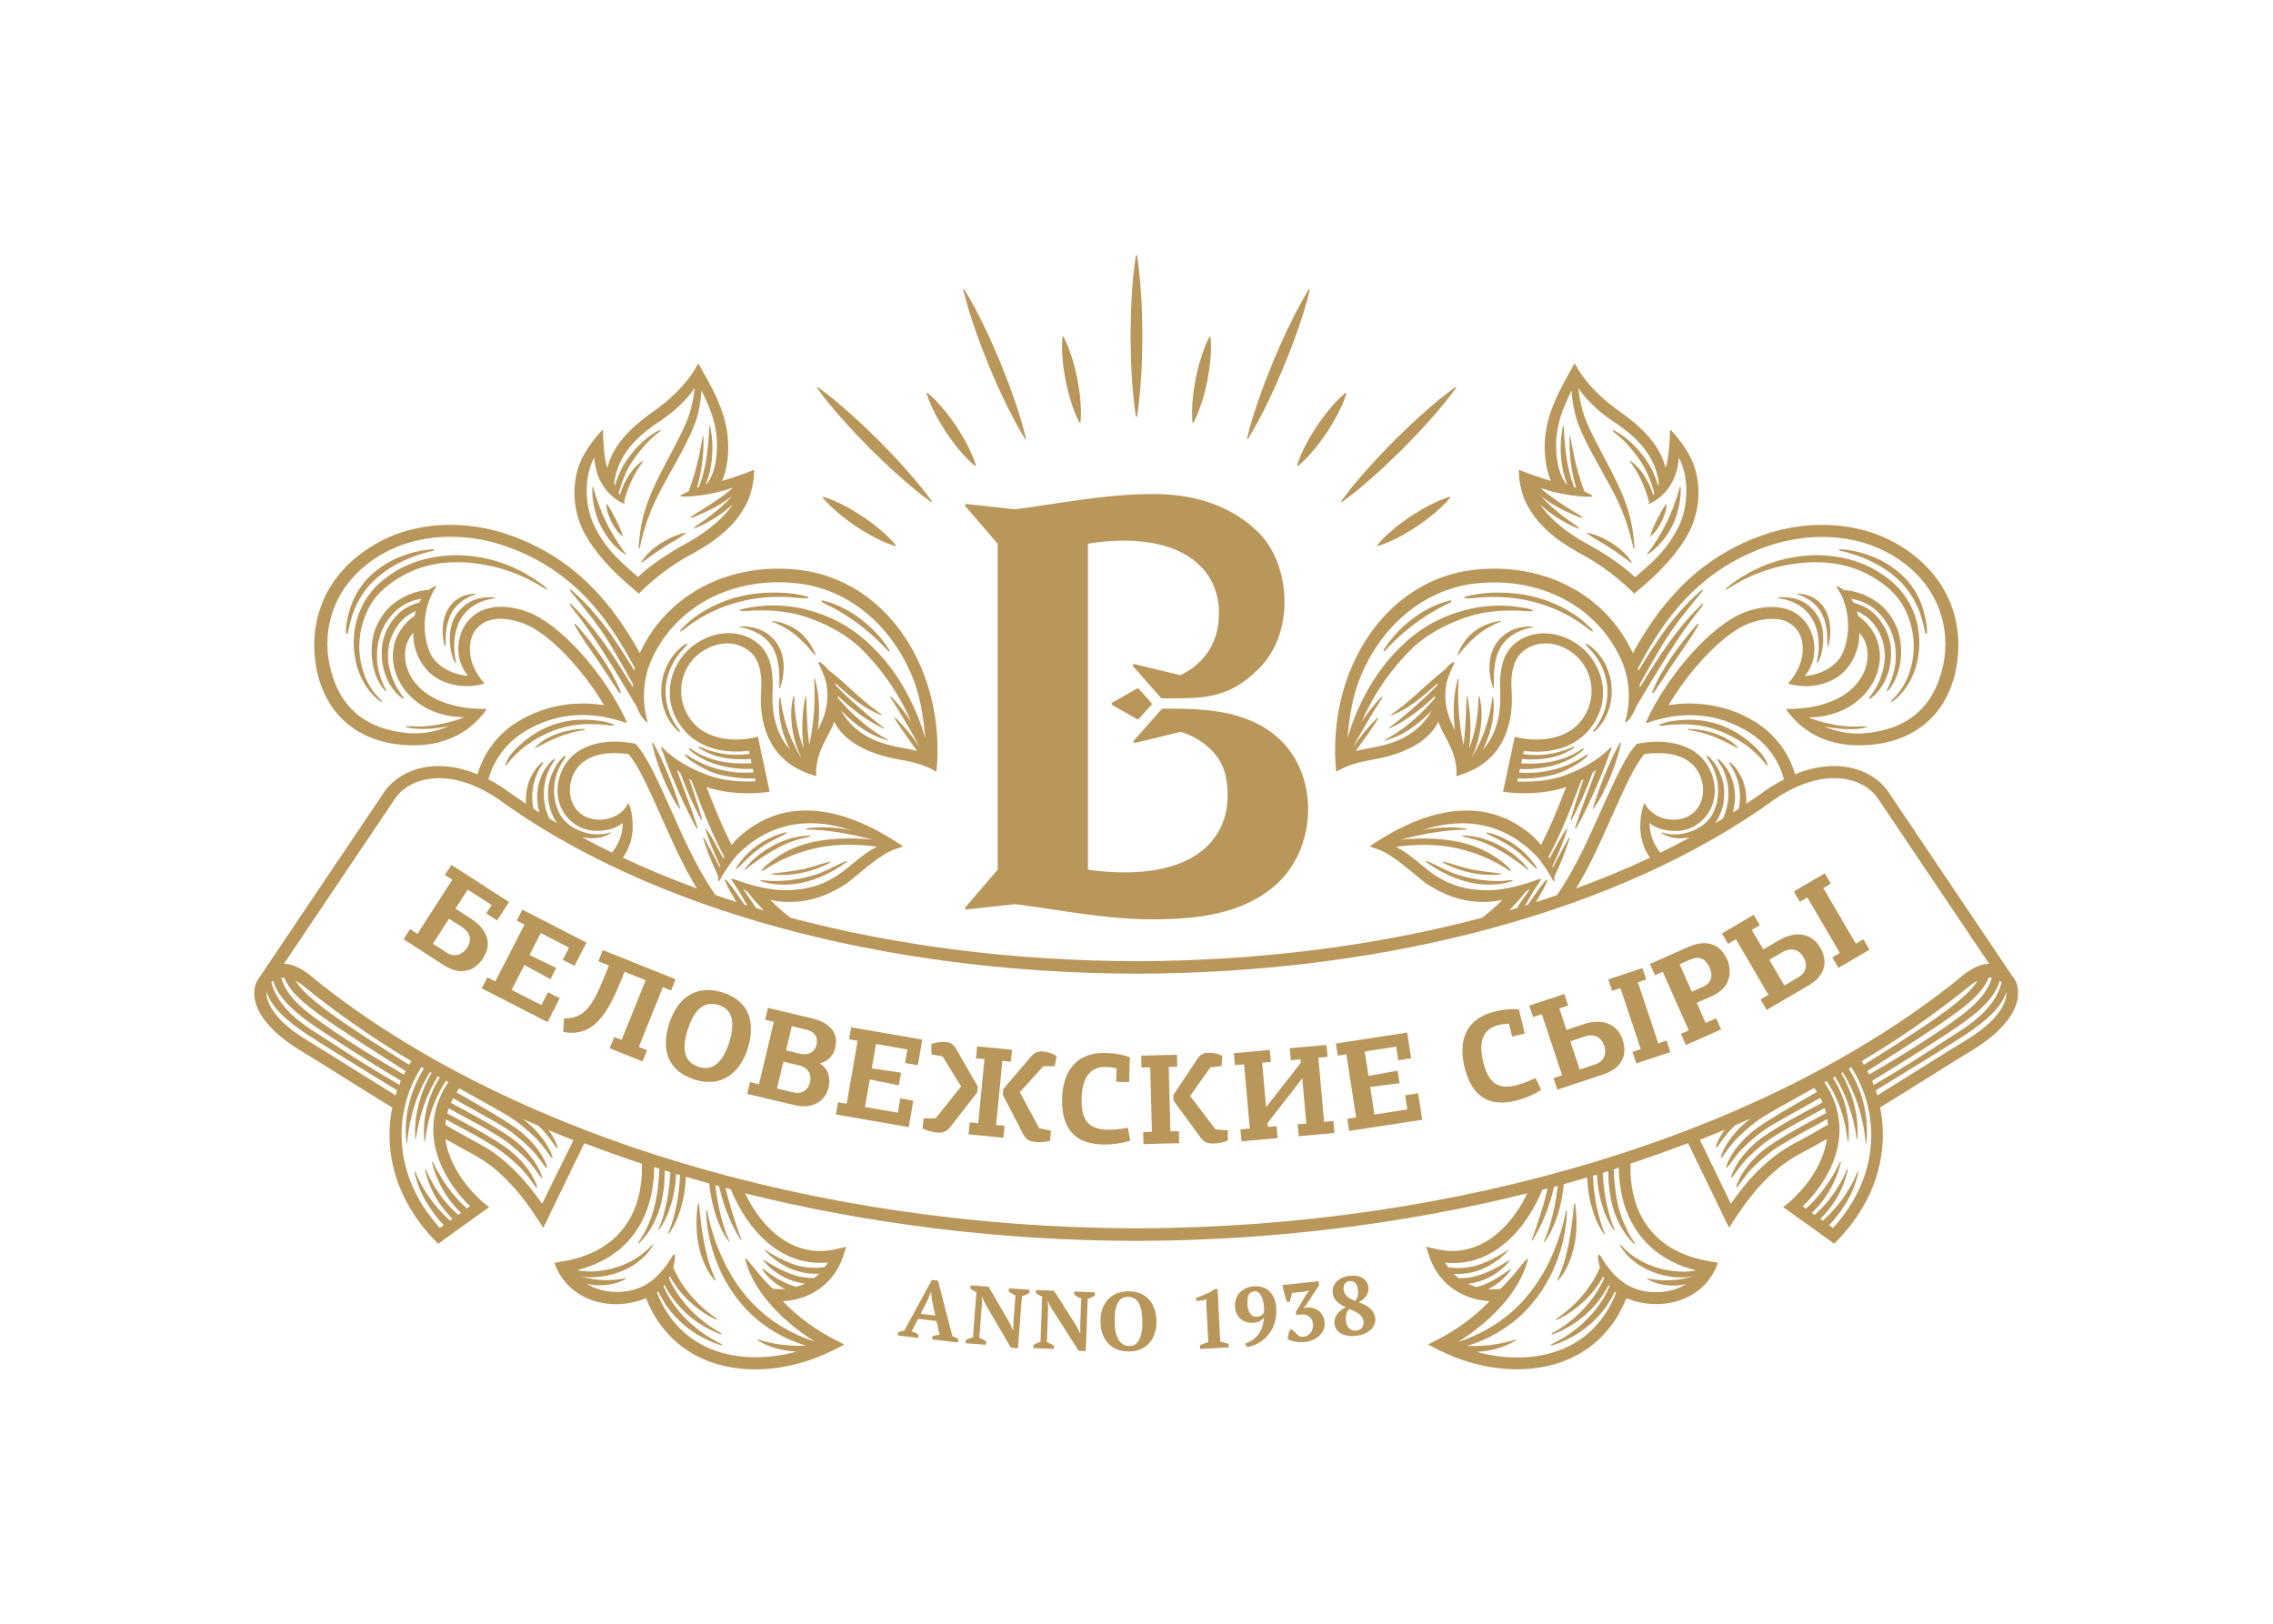 <?xml version="1.0" encoding="UTF-8"?> <!-- Generator: Adobe Illustrator 27.0.1, SVG Export Plug-In . SVG Version: 6.00 Build 0) --> <svg xmlns="http://www.w3.org/2000/svg" xmlns:xlink="http://www.w3.org/1999/xlink" id="Layer_1" x="0px" y="0px" viewBox="0 0 289.1 206.54" style="enable-background:new 0 0 289.1 206.54;" xml:space="preserve"> <style type="text/css"> .st0{fill:#B9975A;} </style> <path class="st0" d="M146.17,165.29c-0.3-0.34-0.68-0.6-1.12-0.79c-0.45-0.19-0.96-0.28-1.53-0.28c-0.58,0-1.09,0.1-1.53,0.29 c-0.44,0.19-0.81,0.46-1.12,0.8c-0.3,0.34-0.53,0.75-0.68,1.22c-0.15,0.47-0.23,0.98-0.22,1.53c0,0.55,0.08,1.06,0.24,1.53 c0.16,0.47,0.39,0.87,0.69,1.21c0.31,0.34,0.68,0.6,1.13,0.79c0.44,0.19,0.96,0.28,1.53,0.28c0.58,0,1.09-0.1,1.53-0.29 c0.44-0.19,0.81-0.46,1.11-0.8c0.3-0.34,0.52-0.75,0.67-1.22c0.15-0.47,0.23-0.98,0.22-1.53c0-0.55-0.08-1.06-0.24-1.52 S146.47,165.63,146.17,165.29z M145.22,169.29c-0.06,0.38-0.15,0.72-0.28,0.99c-0.13,0.28-0.3,0.5-0.51,0.66 c-0.21,0.16-0.47,0.24-0.77,0.24c-0.33,0-0.62-0.08-0.85-0.23c-0.24-0.16-0.43-0.37-0.59-0.65c-0.15-0.28-0.27-0.61-0.34-0.99 c-0.07-0.38-0.11-0.8-0.11-1.25c0-0.45,0.02-0.87,0.07-1.25c0.05-0.38,0.14-0.72,0.27-0.99c0.13-0.28,0.3-0.5,0.52-0.66 c0.22-0.16,0.49-0.24,0.81-0.24c0.34,0,0.62,0.08,0.86,0.23c0.24,0.16,0.43,0.37,0.57,0.65c0.15,0.28,0.25,0.61,0.32,0.99 c0.07,0.38,0.1,0.8,0.11,1.25C145.31,168.49,145.28,168.91,145.22,169.29z M156.27,170.91l0.02,0.45l-3.65,0.19l-0.02-0.45 c0.17-0.09,0.35-0.16,0.52-0.23c0.18-0.07,0.35-0.13,0.54-0.18l-0.25-4.84l0.01-0.62c-0.19,0.07-0.4,0.13-0.61,0.16 c-0.21,0.03-0.43,0.05-0.65,0.06l-0.07-0.39c0.37-0.12,0.77-0.27,1.2-0.46c0.43-0.19,0.83-0.41,1.19-0.65l0.36-0.02l0.34,6.7 c0.18,0.03,0.36,0.08,0.54,0.13C155.91,170.78,156.09,170.84,156.27,170.91z M233.93,69.92c0.01-0.05,0.05-0.08,0.1-0.08 c1.37,0.09,2.74,0.4,4.07,0.92c1.32,0.51,2.54,1.24,3.6,2.18c1.07,0.95,1.93,2.13,2.49,3.42c0.56,1.29,0.96,3.09,0.91,4.08 c-0.01,0.2-0.2,0.21-0.24,0.02c-0.29-1.49-0.69-2.75-1.24-3.83c-0.64-1.23-1.46-2.29-2.42-3.13c-0.92-0.83-2.05-1.56-3.35-2.18 c-1.12-0.53-2.39-0.95-3.85-1.31C233.95,70.02,233.92,69.97,233.93,69.92z M161.46,164.22c-0.24-0.23-0.53-0.4-0.87-0.51 c-0.33-0.11-0.7-0.15-1.11-0.12c-0.39,0.03-0.73,0.12-1.04,0.26c-0.31,0.14-0.57,0.33-0.78,0.56c-0.21,0.23-0.37,0.5-0.47,0.81 c-0.1,0.31-0.14,0.64-0.11,0.99c0.03,0.36,0.11,0.67,0.25,0.93c0.14,0.27,0.31,0.48,0.53,0.65c0.21,0.17,0.46,0.29,0.73,0.36 c0.27,0.07,0.56,0.09,0.86,0.07c0.34-0.03,0.62-0.1,0.83-0.23c0.21-0.13,0.37-0.29,0.49-0.47c-0.05,0.81-0.27,1.51-0.66,2.09 c-0.39,0.58-0.98,1.01-1.77,1.28l0.28,0.43c0.6-0.11,1.14-0.32,1.62-0.62s0.89-0.68,1.21-1.12c0.33-0.45,0.57-0.95,0.72-1.52 c0.15-0.57,0.2-1.18,0.15-1.83c-0.03-0.43-0.12-0.82-0.27-1.16C161.89,164.74,161.7,164.45,161.46,164.22z M160.75,166.94 c-0.07,0.15-0.19,0.27-0.34,0.36c-0.16,0.09-0.34,0.15-0.55,0.16c-0.18,0.01-0.34-0.01-0.48-0.08c-0.14-0.07-0.26-0.17-0.36-0.31 c-0.1-0.13-0.18-0.29-0.24-0.47c-0.06-0.18-0.1-0.37-0.11-0.57c-0.04-0.58,0-1.01,0.13-1.31c0.13-0.3,0.37-0.46,0.73-0.49 c0.2-0.02,0.37,0.03,0.51,0.13c0.14,0.1,0.26,0.24,0.36,0.42c0.1,0.18,0.18,0.39,0.24,0.64c0.06,0.25,0.1,0.51,0.12,0.78 c0.01,0.13,0.02,0.26,0.02,0.39C160.76,166.73,160.75,166.85,160.75,166.94z M220.1,74.68c-0.17,0.11-0.62,0.35-0.65,0.31 c-0.03-0.04,0.3-0.36,0.45-0.47c2.62-2.01,5.42-3.21,8.39-3.68c3.35-0.56,6.96-0.11,9.92,1.48c1.71,0.95,2.98,2.01,3.9,3.24 c1.03,1.38,1.69,3,1.9,4.69c0.23,1.67,0.07,3.4-0.47,5c-0.39,1.07-1.1,2.52-2.4,3.63c-0.16,0.14-0.57,0.45-0.63,0.37 c-0.06-0.08,0.3-0.39,0.44-0.54c0.96-0.98,1.66-2.23,2.05-3.63c0.44-1.53,0.52-3.16,0.24-4.71c-0.3-1.65-0.94-3.13-1.84-4.28 c-0.83-1.09-2.02-2.05-3.64-2.94c-2.67-1.49-5.88-1.92-9.17-1.5C225.8,71.98,222.9,72.9,220.1,74.68z M210.15,87.99 c1.18-2.99,3.63-6.2,5.46-8.32c0.57-0.66,0.44-0.25,0.31,0c-0.74,1.31-1.92,2.96-2.83,4.28c-0.83,1.19-1.74,2.68-2.56,3.87 C210.14,88.37,210.1,88.11,210.15,87.99z M103.29,129.51l-5.61-1.33l-0.36,1.51l1.1,0.26l-1.88,7.94l-1.15-0.27l-0.35,1.5l6.14,1.45 c1.99,0.47,3.76-0.39,4.21-2.27c0.22-0.92,0.15-2.25-1.11-3.06l0-0.02c1.32-0.29,1.81-1.37,1.95-1.96 C106.65,131.47,105.71,130.09,103.29,129.51z M103.03,137.63c-0.22,0.92-0.93,1.58-2.19,1.28l-2.01-0.48l0.81-3.41l2.01,0.48 C102.86,135.79,103.25,136.73,103.03,137.63z M103.85,132.88c-0.22,0.91-0.98,1.38-2.07,1.13l-1.8-0.43l0.73-3.08l1.8,0.43 C103.69,131.21,104.07,131.97,103.85,132.88z M136.64,164.25l2.62,0.1l-0.01,0.41c-0.14,0.1-0.29,0.19-0.45,0.26 c-0.17,0.07-0.32,0.13-0.46,0.17l-0.24,6.64l-0.9-0.03l-3.53-5.52l-0.39-0.83l-0.03,0l0.06,0.85l-0.16,4.4 c0.14,0.04,0.29,0.1,0.46,0.19c0.17,0.09,0.31,0.17,0.43,0.26l-0.01,0.4l-2.61-0.1l0.01-0.4c0.13-0.08,0.27-0.15,0.43-0.22 s0.31-0.12,0.48-0.17l0.21-5.76c-0.14-0.06-0.28-0.13-0.42-0.2c-0.14-0.08-0.26-0.15-0.37-0.24l0.01-0.4l2.28,0.08l2.87,4.5 l0.45,0.93l0.04,0l-0.02-0.91l0.13-3.52c-0.17-0.06-0.33-0.14-0.48-0.22c-0.16-0.09-0.29-0.18-0.41-0.27L136.64,164.25z M221.03,95.04c0.18,0.19-0.17,0.04-0.39-0.08c-2.27-1.23-3.73-1.78-5.72-2.1c-0.49-0.08-0.29-0.16,0.08-0.15 C216.88,92.75,219.55,93.46,221.03,95.04z M168.24,167.32c0.12,0.24,0.2,0.5,0.23,0.79c0.04,0.35,0,0.67-0.12,0.97 c-0.12,0.3-0.3,0.56-0.53,0.78c-0.23,0.22-0.51,0.4-0.83,0.54c-0.33,0.14-0.67,0.23-1.05,0.27c-0.21,0.02-0.42,0.03-0.64,0.02 s-0.42-0.03-0.61-0.07c-0.19-0.04-0.37-0.08-0.53-0.15c-0.16-0.06-0.3-0.13-0.41-0.21l0.27-1.13l0.31-0.03 c0.05,0.04,0.11,0.1,0.19,0.18c0.08,0.07,0.17,0.15,0.26,0.23c0.09,0.08,0.18,0.17,0.27,0.25c0.09,0.08,0.16,0.15,0.22,0.21 c0.07,0.01,0.15,0.02,0.24,0.03c0.09,0.01,0.21,0.01,0.36-0.01c0.16-0.02,0.31-0.07,0.46-0.16c0.15-0.09,0.27-0.21,0.38-0.35 c0.11-0.15,0.19-0.31,0.24-0.5c0.05-0.19,0.07-0.39,0.05-0.6c-0.03-0.24-0.09-0.44-0.19-0.6c-0.1-0.16-0.22-0.29-0.36-0.39 c-0.14-0.1-0.3-0.16-0.47-0.2c-0.17-0.03-0.34-0.04-0.51-0.02l-0.61,0.07l-0.04-0.42l1.35-2.23l0.32-0.41l0-0.04l-0.56,0.12 l-1.59,0.17l-0.29,1.12l-0.36,0.04c-0.05-0.14-0.11-0.31-0.17-0.51c-0.06-0.2-0.12-0.4-0.17-0.6c-0.05-0.2-0.1-0.39-0.14-0.58 c-0.04-0.19-0.06-0.34-0.08-0.47l4.58-0.49l0.06,0.51l-1.58,2.41l-0.4,0.51l0,0.02l0.35-0.11c0.33-0.02,0.63,0.01,0.91,0.09 c0.27,0.08,0.51,0.2,0.71,0.37C167.96,166.89,168.12,167.09,168.24,167.32z M121.14,169.94l-1.84-7.08l-0.78-0.09l-3.5,6.45 c-0.13,0.01-0.26,0.04-0.4,0.08c-0.14,0.04-0.26,0.08-0.38,0.14l-0.05,0.4l2.59,0.3l0.05-0.4c-0.27-0.19-0.56-0.33-0.88-0.41 l0.82-1.6l2.33,0.27l0.41,1.74c-0.14,0.01-0.3,0.04-0.46,0.07c-0.16,0.04-0.31,0.08-0.45,0.13l-0.05,0.4l3.28,0.39l0.05-0.4 c-0.1-0.08-0.21-0.16-0.35-0.23C121.41,170.04,121.27,169.98,121.14,169.94z M117.1,167.08l0.96-1.9l0.34-0.9l0.02,0l0.09,0.93 l0.45,2.09L117.1,167.08z M237,119.45l0.78,1.33l-3.95,2.31l-0.78-1.33l0.96-0.56l-4.13-7.07l-0.96,0.56l-0.77-1.32l3.95-2.31 l0.77,1.32l-0.96,0.56l4.13,7.07L237,119.45z M226.26,119.58l-1.99,1.17l-1.46-2.49l1.02-0.59l-0.78-1.33l-4.04,2.37l0.78,1.33 l1-0.59l4.13,7.07l-1,0.59l0.78,1.33l5.32-3.11c1.88-1.1,2.66-2.81,1.49-4.82C230.36,118.54,228.27,118.41,226.26,119.58z M228.76,124.27l-1.81,1.06l-1.91-3.27l1.71-1c0.89-0.52,1.98-0.44,2.62,0.65C230,122.79,229.65,123.75,228.76,124.27z M174.69,166.92c-0.1-0.18-0.24-0.35-0.41-0.51c-0.17-0.15-0.38-0.3-0.62-0.43c-0.24-0.13-0.52-0.25-0.85-0.37 c0.41-0.19,0.73-0.46,0.96-0.81c0.24-0.35,0.33-0.73,0.27-1.15c-0.04-0.25-0.12-0.47-0.25-0.67c-0.13-0.19-0.31-0.35-0.52-0.47 c-0.22-0.12-0.47-0.2-0.75-0.25c-0.29-0.04-0.6-0.04-0.93,0c-0.36,0.05-0.68,0.14-0.96,0.28c-0.28,0.13-0.5,0.3-0.68,0.5 c-0.18,0.2-0.31,0.41-0.38,0.66c-0.08,0.24-0.1,0.5-0.06,0.77c0.06,0.43,0.24,0.78,0.54,1.07c0.3,0.29,0.68,0.52,1.13,0.7 c-0.49,0.23-0.86,0.53-1.13,0.91c-0.27,0.38-0.37,0.81-0.3,1.3c0.04,0.25,0.13,0.48,0.28,0.68c0.15,0.2,0.34,0.36,0.59,0.49 c0.24,0.13,0.53,0.21,0.86,0.26s0.69,0.04,1.08-0.01c0.43-0.06,0.79-0.16,1.1-0.31c0.31-0.15,0.56-0.32,0.76-0.53 c0.2-0.21,0.33-0.44,0.42-0.69c0.08-0.25,0.1-0.52,0.07-0.79C174.86,167.31,174.79,167.11,174.69,166.92z M170.9,164.06 c-0.04-0.29,0-0.54,0.11-0.75c0.12-0.22,0.33-0.34,0.64-0.39c0.27-0.04,0.49,0.03,0.69,0.21c0.19,0.18,0.32,0.47,0.37,0.87 c0.04,0.29,0.04,0.54-0.01,0.78c-0.05,0.23-0.16,0.45-0.33,0.66c-0.4-0.14-0.73-0.32-1-0.54 C171.1,164.67,170.94,164.39,170.9,164.06z M173.41,168.45c-0.03,0.13-0.08,0.25-0.15,0.35c-0.07,0.11-0.17,0.2-0.29,0.27 c-0.12,0.07-0.27,0.12-0.44,0.15c-0.21,0.03-0.4,0.01-0.56-0.05c-0.16-0.06-0.29-0.15-0.4-0.27c-0.11-0.12-0.2-0.26-0.26-0.42 c-0.06-0.16-0.11-0.33-0.13-0.49c-0.03-0.24-0.02-0.5,0.03-0.77c0.05-0.27,0.19-0.52,0.41-0.74c0.22,0.1,0.44,0.19,0.64,0.28 c0.2,0.09,0.39,0.19,0.55,0.31c0.16,0.12,0.29,0.25,0.4,0.41c0.11,0.16,0.18,0.35,0.21,0.59 C173.45,168.19,173.44,168.32,173.41,168.45z M232.65,81.72c-0.04,0.22-0.23,1.08-0.23-0.1c0.01-2.94-0.89-4.96-3.56-5.95 c-0.03-0.01-0.82-0.26,0.15-0.15C232.19,75.88,233.23,78.9,232.65,81.72z M230.71,77.67c1.13,1.33,1.35,3,1.08,4.85 c-0.07,0.48-0.23,1.1-0.47,1.55c-0.3,0.56-0.23,0.17-0.19-0.07c0.05-0.28,0.1-0.55,0.13-0.82c0.35-3.03-0.7-5.71-3.57-6.74 c-0.42-0.15-0.87-0.26-1.36-0.33c-0.28-0.04-0.46-0.11,0.12-0.15C228.23,75.84,229.69,76.47,230.71,77.67z M211.22,92.08 c0.97-0.36,2.02-0.49,3.16-0.53c0.16-0.01,0.32-0.01,0.48-0.01c1.41-0.01,2.77,0.23,4.05,0.7c1.29,0.48,2.49,1.18,3.57,2.09 c0.74,0.62,1.37,1.21,1.83,1.91c0.42,0.65,0.52,1.01,0.51,1.08c-0.02,0.12-0.1,0.03-0.16-0.03c-0.14-0.16-0.22-0.28-0.34-0.43 c-0.2-0.25-0.4-0.49-0.66-0.73c-0.44-0.45-0.94-0.9-1.52-1.32c-1.11-0.79-2.27-1.42-3.47-1.88c-1.14-0.43-2.22-0.67-3.62-0.79 c-0.62-0.04-1.45-0.03-2.04,0c-0.57,0.02-1.08,0.1-1.62,0.16C211.02,92.31,210.8,92.23,211.22,92.08z M255.85,124L255.85,124 l-15.86-23.57c-2.08-2.69-6.41-4.13-11.68-1.96c-0.77-2.72-2.58-5.13-5.04-6.65c-4.24-2.62-8.52-2.52-10.89-2.17 c-0.03,0-0.16,0.03-0.16,0.03s0.07-0.12,0.09-0.15c2.58-4.29,6.85-9.04,10.24-10.28c1.98-0.72,3.8-0.74,4.99-0.04 c0.82,0.48,1.46,1.25,1.66,2.38c0.4,2.16-0.64,4.01-1.7,5.26c-0.03,0.03-0.02,0.11,0.01,0.12c2.55,0.67,4.81,0.09,6.27-0.91 c1.41-0.97,2.7-3.04,2.7-5.34c0-0.04-0.01-0.25-0.01-0.25c2.52,2.56,1.03,9.7-9.24,9.7c-0.04,0-0.09,0.04-0.04,0.1 c0.4,0.49,1.32,1.83,3.14,2.93c1.57,0.94,3.8,1.73,6.95,1.57c6.24-0.32,10.48-3.93,11.56-9.96c0.91-5.1-0.53-11.54-7.55-15.63 c-4.85-2.82-11.32-3.21-17.3-1.05c-8.46,3.06-13.02,9.03-16.25,14.8c-0.02,0.03-0.07,0.14-0.07,0.14s-0.05-0.12-0.06-0.15 c-3.49-7.45-11.47-11.48-20.25-10.44c-11.19,1.33-18.6,12.77-17.43,25.55c0.01,0.06,0.07,0.09,0.12,0.06 c1.8-1.04,3.54-1.29,4.77-1.52c2.82-0.51,6.5-1.73,8.05-4.63c0.02-0.03,0.08-0.16,0.08-0.16s0.04,0.14,0.05,0.17 c0.47,1.44,2.41,3.73,2.24,6.66c0,0.05,0.04,0.1,0.09,0.08c1.64-0.53,5.24-1.68,6.53-6.39c0.51-1.85,0.46-3.43,0.38-4.73 c-0.1-1.65,0.18-3.59,1.33-4.61c1.89-1.68,4.63-1.42,6.69,0.26c2.06,1.67,3.07,5.11,1.14,8.03c-2.47,3.74-7.64,2.68-7.99,2.61 c-0.19-0.03-0.75-0.17-0.75-0.17l-1.49,7l0.82,0.1c0.16,0.02,3.55,0.42,6.89-0.59c0.04-0.01,0.07-0.03,0.1-0.04l0,0 c0.07-0.02,0.14-0.05,0.21-0.07c-0.89,2.31-1.89,4.85-3.19,7.36c-0.33-0.4-0.7-0.8-1.15-1.2c-6.47-5.61-14.19-2.75-19.59,0.69 l-0.87,0.55c-0.19,0.14-0.15,0.18,0.04,0.24c0.36,0.12,1.07,0.34,1.59,0.61c2.03,1.07,4.62,3.52,5.34,4 c3.02,1.99,5.55,2.44,7.86,2.36c0.53-0.02,1.18-0.11,1.85-0.25c-0.77,0.8-1.63,1.55-2.55,2.26c-13.44,3.57-28.4,5.5-44.02,5.53 c-15.59-0.04-30.53-1.96-43.96-5.53c-0.93-0.71-1.78-1.46-2.55-2.26c0.67,0.14,1.32,0.23,1.85,0.25c2.31,0.08,4.84-0.37,7.86-2.36 c0.73-0.48,3.32-2.94,5.34-4c0.52-0.27,1.23-0.5,1.59-0.61c0.19-0.06,0.23-0.1,0.04-0.24l-0.87-0.55 c-5.39-3.44-13.11-6.31-19.59-0.69c-0.45,0.39-0.83,0.8-1.15,1.2c-1.3-2.51-2.3-5.05-3.19-7.36c0.07,0.02,0.14,0.05,0.21,0.07l0,0 c0.03,0.01,0.07,0.03,0.1,0.04c3.35,1.01,6.74,0.61,6.89,0.59l0.82-0.1l-1.49-7c0,0-0.56,0.13-0.75,0.17 c-0.35,0.06-5.52,1.12-7.99-2.61c-1.93-2.92-0.92-6.37,1.14-8.03c2.07-1.67,4.8-1.94,6.69-0.26c1.15,1.02,1.43,2.96,1.33,4.61 c-0.08,1.3-0.13,2.88,0.37,4.73c1.29,4.71,4.89,5.86,6.53,6.39c0.05,0.02,0.1-0.03,0.09-0.08c-0.17-2.94,1.77-5.23,2.24-6.66 c0.01-0.03,0.05-0.17,0.05-0.17s0.07,0.13,0.08,0.16c1.55,2.89,5.23,4.12,8.05,4.63c1.24,0.22,2.97,0.48,4.77,1.52 c0.05,0.03,0.11,0,0.12-0.06c1.18-12.78-6.23-24.22-17.43-25.55c-8.78-1.04-16.75,2.99-20.25,10.44c-0.01,0.03-0.06,0.15-0.06,0.15 s-0.06-0.11-0.07-0.14c-3.23-5.77-7.79-11.73-16.25-14.8c-5.99-2.17-12.46-1.77-17.3,1.05c-7.01,4.08-8.46,10.52-7.55,15.63 c1.08,6.03,5.32,9.64,11.56,9.96c3.14,0.16,5.38-0.63,6.95-1.57c1.82-1.09,2.74-2.43,3.14-2.93c0.05-0.06-0.01-0.1-0.04-0.1 c-10.27,0-11.75-7.15-9.24-9.7c0,0-0.01,0.21-0.01,0.25c-0.01,2.31,1.28,4.37,2.7,5.34c1.46,1,3.72,1.58,6.27,0.91 c0.03-0.01,0.03-0.09,0.01-0.12c-1.06-1.25-2.1-3.1-1.7-5.26c0.21-1.12,0.84-1.9,1.66-2.38c1.19-0.7,3.01-0.68,4.99,0.04 c3.4,1.24,7.67,6,10.24,10.28c0.02,0.03,0.09,0.15,0.09,0.15s-0.13-0.03-0.16-0.03c-2.37-0.35-6.66-0.45-10.89,2.17 c-2.46,1.52-4.27,3.93-5.04,6.65c-5.27-2.16-9.6-0.73-11.71,2.01l-15.84,23.53l0.01,0.01c-0.48,0.53-0.78,1.22-0.85,1.98 c-0.2,2.44,1.9,5.19,5.77,7.54c2.02,1.23,4.05,2.5,6.1,3.79c1.86,1.17,3.75,2.35,5.67,3.52c-0.16,0.81-0.28,1.63-0.32,2.45 c-0.21,3.64,0.61,9.09,5.7,14.41l0.45,0.47l6.5-4.66l-0.78-0.62c-0.06-0.05-4.15-3.4-4.78-8.04c1.2,0.68,2.36,1.32,3.5,1.93 c3.9,2.08,6.56,5.7,8.21,8.24l0.73,1.12l5.22-10.76c2.39,0.91,4.83,1.78,7.31,2.6c0.13,3.04-0.51,9.84-8.3,12.04 c-0.59,0.17-1.21,0.3-1.88,0.41c-0.23,0.04-0.91,0.15-0.91,0.15c0.04,0.2,0.21,0.65,0.35,0.93c0.38,0.73,0.84,1.39,1.4,1.96 c1.48,1.49,3.59,2.35,5.98,2.38c0.04,0,0.08,0,0.13,0c1.33,0,2.62-0.28,3.76-0.76c1.49,3.75,4.14,6.49,7.72,7.92 c1.89,0.76,3.99,1.13,6.18,1.13c3.28,0,6.76-0.84,10.01-2.48l1.33-0.67l-1.32-0.68c-2.15-1.1-4.54-2.76-6.51-4.84 c3.15-0.13,6.43-2,7.65-5.65l0.42-1.27l-1.31,0.3c-5.47,1.25-9.43-2.67-11.57-7.1c15.62,3.89,32.47,6.01,49.61,6.05h0.29 c17.14-0.04,33.99-2.16,49.6-6.05c-2.14,4.42-6.11,8.34-11.57,7.09l-1.31-0.3l0.42,1.27c1.21,3.64,4.5,5.52,7.65,5.65 c-1.97,2.08-4.36,3.75-6.51,4.84l-1.32,0.68l1.33,0.67c3.25,1.64,6.73,2.48,10.01,2.48c2.19,0,4.29-0.37,6.18-1.13 c3.58-1.43,6.23-4.17,7.72-7.92c1.14,0.48,2.42,0.76,3.76,0.76c0.04,0,0.08,0,0.13,0c2.39-0.03,4.49-0.89,5.98-2.38 c0.56-0.57,1.02-1.23,1.4-1.96c0.15-0.28,0.31-0.73,0.35-0.93c0,0-0.68-0.11-0.91-0.15c-0.67-0.11-1.3-0.25-1.88-0.41 c-7.78-2.2-8.42-8.99-8.3-12.04c2.48-0.82,4.92-1.68,7.31-2.6l5.22,10.76l0.73-1.12c1.66-2.54,4.31-6.16,8.21-8.24 c1.14-0.61,2.31-1.25,3.5-1.93c-0.63,4.63-4.73,7.99-4.78,8.04l-0.78,0.62l6.5,4.66l0.45-0.47c5.09-5.32,5.91-10.77,5.7-14.41 c-0.05-0.83-0.16-1.65-0.32-2.45c1.91-1.17,3.79-2.35,5.65-3.51c2.06-1.29,4.09-2.57,6.12-3.8c3.87-2.36,5.97-5.11,5.77-7.54 C256.63,125.21,256.33,124.53,255.85,124z M246.57,130.36c3.26-2.21,5.59-3.98,6.36-6.02c0.14-0.01,0.28,0,0.41,0.01 c-0.54,1.76-1.77,3.34-4.95,5.57c-3.38,2.38-5.91,3.91-7.79,5.04c-0.81,0.48-1.81,1.07-2.86,1.69c-0.07-0.15-0.15-0.3-0.23-0.45 C237.91,135.96,243.68,132.33,246.57,130.36z M237.07,135.41c-0.09-0.15-0.18-0.31-0.28-0.46c3.95-2.35,7.66-4.87,11.13-7.52 c0.68-0.52,1.35-1.04,2.01-1.56c0.03-0.02,0.08-0.07,0.15-0.13c0.01-0.01,0.02-0.02,0.03-0.03c0.1-0.08,0.2-0.16,0.3-0.23 c0.37-0.33,0.75-0.58,1.11-0.75c-0.71,1.13-1.94,2.34-4.77,4.38C244.31,130.86,239.79,133.73,237.07,135.41z M189.01,113.22 c-2.29-0.04-4.48-0.5-6.77-2.1c-1.42-1-3.09-2.69-4.74-3.43c1.97-0.23,4.88-0.49,8,0.23c2.11,0.49,4.33,1.37,6.39,2.75 c0.58,0.39,0.19-0.19-0.16-0.5c-2.07-1.84-4.19-2.67-6.18-3.1c-1.96-0.42-4.72-0.59-7.46-0.27c2.67-0.7,5.61-1.27,8.25-1.28 c0.1,0,0.43-0.11,0.01-0.17c-1.72-0.24-3.62-0.14-5.46,0.23c5.54-1.85,10.58-0.78,14.5,3.25c0.54,0.59,1.51,1.96,2.14,3.15 c0.09,0.16,0.22,0.27,0.17-0.48c0.63-1.3,1.44-3.28,1.85-4.61c0.06-0.18,0.17-0.69-0.1-0.19c-0.65,1.18-1.31,2.42-1.94,3.61 c0,0,0,0.01-0.01,0.01c-0.02-0.06-0.04-0.12-0.05-0.17c0.12-0.26,0.25-0.51,0.37-0.77c0.55-1.23,1.08-2.48,1.47-3.78 c0.05-0.18,0.06-0.38-0.12-0.1c-0.71,1.1-1.36,2.32-2,3.51c-0.03,0.06-0.06,0.12-0.1,0.18c-0.04-0.08-0.06-0.16-0.11-0.24 c1.56-2.89,2.7-5.83,3.71-8.49c0.16-0.4,0.31-0.8,0.46-1.18c0.01-0.02,0.02-0.03,0.03-0.04c0.09-0.05,0.17-0.11,0.26-0.16 c-0.59,1.67-1.14,3.36-1.63,5.07c-0.04,0.16,0.04,0.21,0.11,0.09c1.05-1.93,1.88-3.86,2.64-5.94c0.16-0.13,0.31-0.25,0.42-0.36 c0.01-0.01,0.03-0.03,0.04-0.04c-0.89,2.38-1.79,4.74-2.62,7.23c-0.11,0.33,0.03,0.33,0.14,0.12c0.23-0.42,0.43-0.78,0.65-1.2 c1.17-2.31,2.22-4.68,3.14-7.1c0.15-0.4,0.28-0.8,0.42-1.19c0-0.01,0.01-0.02,0.02-0.03c0.29-0.61,0.33-0.87,0.05-0.6 c-1.7,1.66-3.61,2.65-5.58,3.41c-1.93,0.74-4,0.88-5.4,0.87c-0.28,0-0.84-0.02-0.84-0.02l0.08-0.39c1.4,0.09,2.96-0.11,4.32-0.42 c1.35-0.3,2.79-1.1,3.92-1.89c0.32-0.22,0.75-0.66,0.64-0.77c-0.05-0.05-0.43,0.27-0.75,0.45c-1.45,0.84-2.54,1.31-4.39,1.68 c-1.45,0.29-2.68,0.25-3.58,0.21l0.1-0.47c0.96,0.09,2.37-0.05,3.24-0.21c1.55-0.28,3.22-0.92,4.47-1.91 c0.11-0.09,0.22-0.2,0.32-0.29c0.15-0.14,0.15-0.32-0.16-0.11c-0.12,0.08-0.23,0.16-0.35,0.23c-2.19,1.36-4.77,1.76-7.36,1.58 l0.12-0.56c0.56,0.1,1.56,0.07,2.42,0.01c1.24-0.09,2.57-0.46,3.66-1.11c0.1-0.06,0.44-0.25,0.56-0.37 c0.15-0.15-0.04-0.11-0.35,0.02c-2.13,0.89-4.06,1.12-6.16,0.83l0.08-0.39c0,0,0.61,0.06,0.94,0.08c2.13,0.11,5.74-0.25,7.88-3.46 c2.43-3.63,1.03-7.73-1.48-9.8c-2.75-2.27-6.46-2.38-8.69-0.3c-1.75,1.63-1.72,4.39-1.65,6.09c0.13,3.01-0.65,5.27-1.9,6.88 c-0.09,0.11-0.2,0.22-0.31,0.33c0.06-0.11,0.12-0.22,0.17-0.33c0.49-1.06,0.87-2.17,1.06-3.33c0.17-0.93,0.2-1.89,0.11-2.82 c-0.02-0.22-0.13-0.21-0.15,0c-0.26,2.05-0.81,4-1.69,5.82c-0.29,0.61-0.62,1.21-0.97,1.79c0.24-0.49,0.45-1,0.62-1.52 c0.37-1.11,0.61-2.26,0.67-3.43c0.06-0.94-0.02-1.89-0.22-2.8c-0.05-0.21-0.15-0.27-0.15-0.08c-0.01,2.1-0.34,4.13-1.01,6.07 c-0.06,0.17-0.13,0.33-0.19,0.5c0.16-1.16,0.21-2.33,0.16-3.49c-0.03-1.03-0.18-2.05-0.38-3.06c-0.03-0.15-0.1-0.1-0.11,0.07 c-0.06,2.05-0.11,4.06-0.38,6.05c-0.08-0.41-0.16-0.81-0.23-1.22c-0.4-2.34-0.55-4.69-0.39-7.08c0.01-0.19-0.06-0.24-0.11-0.08 c-0.59,2.1-0.63,4.35-0.35,6.53c-0.75-1.57-1.49-3.19-1.13-5.73c0.14-0.96,0.72-2.16,0.93-2.61c0.15-0.33,0.17-0.55-0.31-0.19 c-0.31,0.23-0.57,0.5-0.79,0.78c-0.7,0.55-1.37,1.12-2.03,1.7c-1.54,1.41-3.04,2.8-4.76,3.99c-0.12,0.08-0.07,0.14,0.08,0.09 c0.9-0.35,1.76-0.83,2.56-1.39c0.94-0.64,1.79-1.39,2.63-2.13c0.21-0.19,0.41-0.37,0.62-0.56c-0.04,0.11-0.07,0.22-0.1,0.32 c-0.19,0.19-0.37,0.39-0.57,0.58c-0.91,0.91-1.87,1.77-2.84,2.62c-0.85,0.74-1.72,1.43-2.62,2.13c-0.14,0.11-0.11,0.18,0.04,0.11 c1.03-0.5,2.03-1.08,2.95-1.77c0.99-0.71,1.92-1.5,2.8-2.35c-0.01,0.1-0.02,0.19-0.02,0.28c-0.38,0.44-0.76,0.87-1.17,1.29 c-0.8,0.84-1.66,1.6-2.57,2.32c-0.81,0.61-1.65,1.16-2.56,1.66c-0.13,0.07-0.13,0.14,0,0.11c1.01-0.28,2-0.71,2.9-1.29 c1.01-0.65,1.93-1.43,2.77-2.28c0.07-0.08,0.14-0.16,0.22-0.24c-0.13,0.25-0.27,0.51-0.41,0.71c-0.92,1.27-2.57,3.13-6.72,3.93 c-0.74,0.14-1.71,0.31-2.53,0.52c0.9-1.26,2.33-3.24,2.75-3.95c0.15-0.25,0.14-0.41-0.11-0.17c-1.01,1.01-2.05,2.26-2.97,3.61 c1.06-2,2.53-4.47,3.41-5.8c0.24-0.37,0.51-0.88,0.07-0.45c-0.8,0.79-1.63,1.89-2.42,3.09c1.19-2.74,3.02-5.91,6.18-9.13 c2-2.03,4.84-3.48,7.43-4.31c2.26-0.72,4.83-0.89,7.35-0.69c1.21,0.09,0.9-0.15,0.5-0.25c-0.73-0.19-1.3-0.27-2.04-0.35 c-2.06-0.23-4.15-0.08-6.09,0.43c-2.76,0.7-5.26,1.93-7.59,4c-2.18,1.95-3.99,4.31-5.38,7.01c-0.89,1.71-1.62,3.51-2.13,5.36 c0.14-1.89,0.5-4.79,1.39-7.18c2.54-6.8,8.05-11.72,14.75-12.52c8.18-0.97,15.49,2.78,18.61,9.56c0.75,1.5,1.57,4.69,0.56,8.01 c-0.08,0.28,0.72-0.15,1.43-1.97c2.69-4.51,5.25-8.86,8.2-12.51c0.36-0.45,0.42-0.78-0.05-0.31c-3.08,3.04-5.25,6.4-7.72,10.45 c0-0.14,0.01-0.29,0-0.43c0.66-1.2,1.79-3.21,2.85-4.98c1.27-2.12,3.04-4.35,4.89-6.57c0.3-0.35,0.56-0.79-0.06-0.27 c-1.78,1.51-3.66,3.74-4.98,5.66c-1.81,2.61-2.07,3.18-2.87,4.44c-0.02-0.11-0.04-0.21-0.07-0.3c0,0,0.62-1.15,0.95-1.73 c3.17-5.58,7.4-10.86,15.21-13.69c5.57-2.02,11.56-1.67,16.03,0.93c6.32,3.68,7.58,9.66,6.65,14.03c-1.13,5.33-4.46,8.22-10,8.71 c-2.08,0.18-3.91-0.33-5.21-0.89c1.75,0.38,3.97,0.55,5.46,0.13c0.27-0.08,0.17-0.15-1.39-0.09c-2.18,0.08-4.9-0.7-6.01-1.16 c8.51-0.06,11.98-8.9,6.34-12.9c0,0-0.07-0.3-0.17-0.62c0.92,0.43,1.63,0.94,2.21,1.72c0.63,0.85,1.13,1.89,1.27,3.05 c0.14,1.07,0.07,2.06-0.36,3.36c-0.5,1.53-1.12,2.27-1.52,2.82c-0.18,0.25-0.07,0.27,0.14,0.14c0.51-0.32,2.87-2.35,2.58-6.42 c-0.1-1.35-0.8-3.03-2.06-4.29c-0.77-0.77-1.84-1.23-2.69-1.46c-0.09-0.17-0.18-0.33-0.28-0.48c1.23,0.19,2.38,0.7,3.36,1.65 c2.33,2.26,2.36,5.03,2.27,6.31c-0.1,1.13-0.44,2.22-0.86,3.13c-0.09,0.2-0.33,0.63-0.27,0.67c0.08,0.05,0.39-0.35,0.52-0.54 c0.59-0.84,1.01-1.89,1.19-3.02c0.22-1.32,0.15-2.77-0.24-4.04c-0.43-1.37-1.38-2.73-2.38-3.51c-1.25-0.98-2.44-1.4-3.39-1.61 c-0.48-0.11-0.91-0.15-1.18-0.17c-0.58-0.48-1.02-0.56-0.9-0.39c0.51,0.76,0.87,1.55,1.1,2.34c0.86,2.91,0.05,5.79-0.78,6.84 c-1.67,2.09-4.36,2.14-4.36,2.14c0.46-0.51,1.54-2.1,1.14-4.41c-0.29-1.69-1.22-2.95-2.43-3.65c-1.58-0.92-3.87-0.95-6.27-0.07 c-4.22,1.54-9.39,7.62-11.95,12.6c0,0-0.49,0.96-0.66,1.37c-0.02,0.05-0.05,0.2,0.14,0.13c0.31-0.12,0.81-0.29,1.27-0.4 c0.9-0.21,6.07-1.87,11.65,1.58c2.22,1.37,3.83,3.55,4.45,6.01c-0.68,0.35-1.37,0.74-2.07,1.22c-0.88,0.64-1.79,1.27-2.72,1.88 c0.03-0.38,0.03-0.79-0.02-1.23c-0.08-0.8-0.31-1.68-0.8-2.52c-0.39-0.66-0.59-0.97-1.1-1.42c-0.12-0.1-0.21-0.15-0.25-0.12 c-0.05,0.03,0.03,0.16,0.05,0.19c0.49,0.71,0.81,1.42,1.02,2.11c0.43,1.44,0.33,2.74,0.15,3.62c-0.25,0.16-0.51,0.32-0.76,0.48 c0.34-1.19,0.38-2.41,0.11-3.54c-0.19-0.83-0.54-1.66-1.06-2.32c-0.25-0.32-0.49-0.65-0.82-0.9c-0.27-0.2-0.15,0.19-0.03,0.35 c0.7,0.97,1.01,1.88,1.17,3.01c0.16,1.13,0.05,2.3-0.31,3.38c-0.09,0.28-0.2,0.54-0.32,0.79c-0.34,0.21-0.68,0.4-1.02,0.61 c0.37-0.48,0.65-1.02,0.89-1.74c0.38-1.15,0.4-2.61,0.09-3.75c-0.22-0.8-0.71-1.8-1.19-2.38c-0.94-1.15-0.93-0.69-0.73-0.4 c0.54,0.75,0.89,1.48,1.1,2.23c0.43,1.53,0.23,2.97,0.03,3.63c-0.19,0.62-0.51,1.41-0.94,1.9c-1.27,1.48-3.76,2.35-5.88,1.69 c-0.04-0.01-0.33-0.08-0.11,0.08c0.91,0.66,2.32,0.75,3.58,0.53c-1.23,0.66-2.49,1.31-3.78,1.94c-0.88-1.1-1.21-2.18-1.33-3.12 c-0.05-0.4-0.04-0.65-0.04-0.65s0.52,0.46,1.41,0.74c1.19,0.37,2.52,0.36,3.53,0c2.43-0.86,4.03-3.6,3.09-6.62 c-1.4-4.5-6.33-4.89-9.64-4.19c-0.01,0-0.02,0.01-0.03,0.01c0,0-0.01,0.01-0.01,0.01c-1.52,1.71-2.87,4.81-4.49,8.4 c-1.51,3.35-3.18,7.26-5.64,10.82c-0.88,0.3-1.77,0.6-2.67,0.89c0.51-0.84,0.99-1.7,1.41-2.59c0.13-0.28,0.02-0.4-0.28-0.04 c-0.88,1.06-1.31,1.77-1.95,2.67c-0.07,0.1-0.14,0.2-0.22,0.3c-0.12,0.04-0.24,0.07-0.36,0.11c0.12-0.18,0.24-0.37,0.34-0.56 c0.46-0.85,1.15-1.91,1.7-2.74c0,0,0,0,0,0c0.11-0.18-0.23-0.09-0.62,0.05C194.49,112.26,191.65,113.26,189.01,113.22z M208.84,106.87c0.18,0.73,0.51,1.48,1.02,2.21c-3,1.41-6.14,2.71-9.4,3.91c1.92-3.15,3.33-6.45,4.63-9.35 c1.55-3.44,2.77-6.22,4.04-7.72c0.01-0.01,0.03-0.02,0.05-0.02c2.65-0.36,6.26-0.1,7.25,3.32c0.61,2.1-0.35,4.44-2.65,4.93 c-1.44,0.31-3.57-0.09-4.59-1.96c-0.02-0.03-0.07-0.05-0.1,0.02C208.92,102.71,208.29,104.67,208.84,106.87z M193.7,114.33 c-0.29,0.39-0.52,0.77-0.77,1.15c-0.33,0.1-0.65,0.2-0.98,0.3c0.76-0.76,1.46-1.55,2.1-2.37c0.03-0.02,0.06-0.03,0.09-0.05 c0.17-0.12,0.33-0.23,0.48-0.33C194.31,113.47,194,113.91,193.7,114.33z M66.63,93.09c5.58-3.45,10.75-1.79,11.65-1.58 c0.46,0.11,0.96,0.28,1.27,0.4c0.19,0.07,0.16-0.07,0.14-0.13c-0.16-0.41-0.66-1.37-0.66-1.37c-2.56-4.98-7.73-11.05-11.95-12.6 c-2.4-0.88-4.69-0.85-6.27,0.07c-1.21,0.7-2.14,1.96-2.43,3.65c-0.4,2.31,0.68,3.9,1.14,4.41c0,0-2.69-0.05-4.36-2.14 c-0.83-1.05-1.64-3.93-0.78-6.84c0.23-0.79,0.59-1.58,1.1-2.34c0.12-0.17-0.33-0.09-0.9,0.39c-0.27,0.02-0.7,0.06-1.18,0.17 c-0.95,0.21-2.14,0.64-3.39,1.61c-1,0.78-1.94,2.14-2.38,3.51c-0.39,1.27-0.46,2.72-0.24,4.04c0.18,1.13,0.6,2.18,1.19,3.02 c0.13,0.19,0.44,0.58,0.52,0.54c0.06-0.04-0.17-0.47-0.27-0.67c-0.42-0.91-0.76-2-0.86-3.13c-0.09-1.28-0.06-4.05,2.27-6.31 c0.98-0.95,2.13-1.45,3.36-1.65c-0.09,0.15-0.19,0.31-0.28,0.48c-0.84,0.23-1.92,0.69-2.69,1.46c-1.27,1.27-1.97,2.94-2.06,4.29 c-0.29,4.07,2.06,6.1,2.58,6.42c0.21,0.13,0.32,0.11,0.14-0.14c-0.39-0.55-1.01-1.29-1.52-2.82c-0.43-1.3-0.5-2.29-0.36-3.36 c0.14-1.16,0.64-2.2,1.27-3.05c0.58-0.78,1.29-1.29,2.21-1.72c-0.09,0.32-0.17,0.62-0.17,0.62c-5.64,3.99-2.17,12.83,6.34,12.9 c-1.11,0.46-3.84,1.24-6.01,1.16c-1.55-0.06-1.66,0.01-1.39,0.09c1.49,0.41,3.72,0.24,5.46-0.13c-1.3,0.55-3.13,1.07-5.21,0.89 c-5.54-0.49-8.87-3.38-10-8.71c-0.93-4.37,0.33-10.36,6.65-14.03c4.47-2.6,10.46-2.95,16.03-0.93c7.81,2.83,12.04,8.12,15.21,13.69 c0.33,0.57,0.95,1.73,0.95,1.73c-0.02,0.09-0.04,0.2-0.07,0.3c-0.8-1.26-1.06-1.83-2.87-4.44c-1.33-1.92-3.21-4.15-4.98-5.66 c-0.62-0.53-0.36-0.09-0.06,0.27c1.85,2.22,3.62,4.45,4.89,6.57c1.06,1.78,2.19,3.79,2.85,4.98c0,0.14,0,0.28,0,0.43 c-2.48-4.06-4.65-7.41-7.72-10.45c-0.47-0.46-0.41-0.14-0.05,0.31c2.94,3.65,5.51,8.01,8.2,12.51c0.71,1.82,1.52,2.24,1.43,1.97 c-1.01-3.32-0.18-6.51,0.56-8.01c3.12-6.78,10.42-10.53,18.61-9.56c6.71,0.8,12.22,5.71,14.75,12.52c0.89,2.39,1.25,5.3,1.39,7.18 c-0.51-1.85-1.25-3.65-2.13-5.36c-1.38-2.7-3.19-5.06-5.38-7.01c-2.33-2.07-4.83-3.3-7.59-4c-1.94-0.51-4.03-0.65-6.09-0.43 c-0.75,0.08-1.31,0.17-2.04,0.35c-0.4,0.1-0.7,0.34,0.5,0.25c2.53-0.19,5.1-0.02,7.35,0.69c2.6,0.83,5.43,2.28,7.43,4.31 c3.16,3.22,4.99,6.38,6.18,9.13c-0.79-1.2-1.62-2.29-2.42-3.09c-0.43-0.43-0.17,0.09,0.07,0.45c0.87,1.33,2.34,3.79,3.41,5.8 c-0.91-1.35-1.96-2.6-2.97-3.61c-0.25-0.25-0.26-0.08-0.11,0.17c0.42,0.71,1.85,2.69,2.75,3.95c-0.82-0.2-1.79-0.38-2.53-0.52 c-4.15-0.8-5.81-2.65-6.72-3.93c-0.14-0.2-0.28-0.45-0.41-0.71c0.07,0.08,0.14,0.16,0.22,0.24c0.84,0.85,1.76,1.63,2.77,2.28 c0.9,0.57,1.88,1.01,2.9,1.29c0.13,0.04,0.13-0.04,0-0.11c-0.91-0.5-1.76-1.05-2.56-1.66c-0.9-0.72-1.76-1.49-2.57-2.32 c-0.4-0.42-0.79-0.85-1.17-1.29c-0.01-0.09-0.01-0.18-0.02-0.28c0.88,0.84,1.81,1.63,2.8,2.35c0.92,0.69,1.92,1.27,2.95,1.77 c0.15,0.07,0.17,0,0.04-0.11c-0.89-0.7-1.77-1.39-2.62-2.13c-0.97-0.85-1.93-1.7-2.84-2.62c-0.19-0.19-0.38-0.38-0.57-0.58 c-0.03-0.11-0.06-0.21-0.1-0.32c0.21,0.19,0.41,0.37,0.62,0.56c0.83,0.74,1.69,1.49,2.63,2.13c0.8,0.56,1.66,1.03,2.56,1.39 c0.15,0.06,0.21,0,0.08-0.09c-1.72-1.19-3.22-2.58-4.76-3.99c-0.66-0.58-1.33-1.16-2.03-1.7c-0.22-0.28-0.48-0.55-0.79-0.78 c-0.48-0.37-0.47-0.14-0.31,0.19c0.21,0.45,0.79,1.65,0.93,2.61c0.36,2.53-0.38,4.16-1.13,5.73c0.28-2.18,0.24-4.42-0.35-6.53 c-0.05-0.16-0.12-0.11-0.11,0.08c0.16,2.4,0.01,4.75-0.39,7.08c-0.07,0.41-0.15,0.81-0.23,1.22c-0.27-1.99-0.32-4.01-0.38-6.05 c-0.01-0.17-0.08-0.22-0.11-0.07c-0.2,1.01-0.34,2.03-0.38,3.06c-0.05,1.16,0,2.33,0.16,3.49c-0.06-0.17-0.14-0.33-0.19-0.5 c-0.67-1.94-1-3.97-1.01-6.07c0-0.18-0.11-0.13-0.15,0.08c-0.2,0.91-0.28,1.86-0.22,2.8c0.06,1.17,0.3,2.32,0.67,3.43 c0.18,0.52,0.39,1.02,0.62,1.52c-0.35-0.58-0.69-1.18-0.97-1.79c-0.88-1.82-1.44-3.77-1.69-5.82c-0.03-0.21-0.13-0.22-0.15,0 c-0.09,0.93-0.06,1.89,0.11,2.82c0.19,1.15,0.57,2.27,1.06,3.33c0.05,0.11,0.11,0.22,0.17,0.33c-0.1-0.11-0.22-0.21-0.31-0.33 c-1.24-1.61-2.03-3.86-1.9-6.88c0.07-1.7,0.1-4.46-1.65-6.09c-2.24-2.08-5.94-1.97-8.69,0.3c-2.51,2.07-3.9,6.18-1.48,9.8 c2.15,3.21,5.76,3.57,7.88,3.46c0.33-0.02,0.94-0.08,0.94-0.08l0.08,0.39c-2.11,0.29-4.03,0.06-6.16-0.83 c-0.31-0.13-0.5-0.16-0.35-0.02c0.12,0.12,0.46,0.31,0.56,0.37c1.09,0.64,2.42,1.02,3.66,1.11c0.86,0.06,1.86,0.09,2.42-0.01 l0.12,0.56c-2.59,0.18-5.16-0.22-7.36-1.58c-0.12-0.07-0.24-0.15-0.35-0.23c-0.3-0.21-0.31-0.03-0.16,0.11 c0.1,0.1,0.21,0.2,0.32,0.29c1.24,0.99,2.91,1.63,4.47,1.91c0.86,0.16,2.27,0.3,3.24,0.21l0.1,0.47c-0.9,0.04-2.13,0.08-3.58-0.21 c-1.85-0.38-2.94-0.84-4.39-1.68c-0.32-0.19-0.7-0.5-0.75-0.45c-0.11,0.11,0.32,0.55,0.64,0.77c1.13,0.79,2.57,1.59,3.92,1.89 c1.36,0.31,2.92,0.51,4.32,0.42l0.08,0.39c0,0-0.56,0.02-0.84,0.02c-1.41,0.01-3.47-0.13-5.4-0.87c-1.97-0.75-3.88-1.75-5.58-3.41 c-0.28-0.27-0.24-0.01,0.05,0.6c0,0.01,0.01,0.02,0.02,0.03c0.14,0.4,0.27,0.8,0.42,1.2c0.92,2.42,1.97,4.79,3.14,7.1 c0.21,0.43,0.42,0.79,0.65,1.2c0.12,0.21,0.25,0.21,0.14-0.12c-0.83-2.49-1.72-4.85-2.62-7.23c0.01,0.01,0.03,0.03,0.04,0.04 c0.11,0.11,0.26,0.23,0.42,0.36c0.76,2.08,1.59,4.01,2.64,5.94c0.07,0.13,0.15,0.07,0.11-0.09c-0.48-1.71-1.04-3.4-1.63-5.07 c0.09,0.05,0.17,0.11,0.26,0.16c0.02,0.01,0.03,0.02,0.03,0.04c0.15,0.39,0.3,0.78,0.46,1.18c1.02,2.65,2.15,5.6,3.71,8.49 c-0.04,0.08-0.07,0.16-0.11,0.24c-0.03-0.06-0.06-0.12-0.1-0.18c-0.64-1.18-1.28-2.41-2-3.51c-0.18-0.27-0.17-0.08-0.12,0.1 c0.39,1.3,0.91,2.55,1.47,3.78c0.12,0.26,0.24,0.51,0.37,0.77c-0.02,0.06-0.04,0.12-0.05,0.17c0,0,0-0.01-0.01-0.01 c-0.63-1.19-1.29-2.43-1.94-3.61c-0.27-0.49-0.16,0.01-0.1,0.19c0.41,1.34,1.22,3.31,1.85,4.61c-0.05,0.75,0.09,0.64,0.17,0.48 c0.63-1.19,1.6-2.56,2.14-3.15c3.91-4.02,8.96-5.1,14.5-3.25c-1.85-0.36-3.75-0.47-5.46-0.23c-0.42,0.06-0.09,0.17,0.01,0.17 c2.63,0.01,5.58,0.58,8.25,1.28c-2.74-0.32-5.5-0.14-7.46,0.27c-1.99,0.42-4.11,1.26-6.18,3.1c-0.35,0.31-0.74,0.89-0.16,0.5 c2.06-1.38,4.29-2.26,6.39-2.75c3.13-0.73,6.03-0.47,8-0.23c-1.64,0.74-3.31,2.43-4.74,3.43c-2.29,1.6-4.48,2.06-6.77,2.1 c-2.64,0.05-5.48-0.96-6.42-1.3c-0.4-0.14-0.73-0.23-0.62-0.05c0,0,0,0,0,0c0.55,0.83,1.24,1.88,1.7,2.74 c0.1,0.19,0.22,0.38,0.34,0.56c-0.12-0.04-0.24-0.07-0.36-0.11c-0.07-0.1-0.14-0.2-0.22-0.3c-0.64-0.89-1.06-1.6-1.95-2.67 c-0.3-0.36-0.41-0.24-0.28,0.04c0.41,0.89,0.9,1.75,1.41,2.59c-0.9-0.29-1.79-0.58-2.67-0.89c-2.47-3.56-4.13-7.46-5.64-10.81 c-1.62-3.59-2.97-6.69-4.49-8.4c0,0-0.01-0.01-0.01-0.01c-0.01-0.01-0.02-0.01-0.03-0.01c-3.31-0.7-8.24-0.31-9.64,4.19 c-0.94,3.02,0.66,5.77,3.09,6.62c1.01,0.36,2.34,0.37,3.53,0c0.9-0.28,1.41-0.74,1.41-0.74s0.01,0.25-0.04,0.65 c-0.12,0.94-0.44,2.02-1.33,3.12c-1.28-0.63-2.54-1.27-3.77-1.93c1.25,0.22,2.66,0.13,3.57-0.53c0.22-0.16-0.07-0.1-0.11-0.08 c-2.12,0.66-4.61-0.22-5.88-1.69c-0.43-0.5-0.76-1.28-0.94-1.9c-0.21-0.67-0.41-2.1,0.03-3.63c0.21-0.75,0.56-1.47,1.1-2.23 c0.2-0.28,0.21-0.75-0.73,0.4c-0.47,0.58-0.97,1.58-1.19,2.38c-0.31,1.14-0.29,2.61,0.09,3.75c0.24,0.72,0.51,1.26,0.88,1.74 c-0.34-0.2-0.69-0.4-1.02-0.61c-0.12-0.25-0.22-0.51-0.32-0.79c-0.36-1.08-0.47-2.25-0.31-3.38c0.17-1.13,0.47-2.04,1.17-3.01 c0.12-0.16,0.23-0.56-0.03-0.35c-0.33,0.25-0.57,0.58-0.82,0.9c-0.51,0.66-0.87,1.49-1.06,2.32c-0.27,1.13-0.23,2.35,0.11,3.54 c-0.25-0.16-0.51-0.32-0.76-0.48c-0.18-0.89-0.28-2.18,0.15-3.62c0.2-0.68,0.53-1.39,1.02-2.11c0.02-0.04,0.1-0.16,0.05-0.19 c-0.04-0.03-0.13,0.02-0.25,0.12c-0.51,0.44-0.71,0.75-1.1,1.42c-0.5,0.85-0.72,1.72-0.8,2.52c-0.04,0.44-0.04,0.85-0.02,1.23 c-0.93-0.62-1.85-1.25-2.74-1.9c-0.69-0.47-1.37-0.86-2.04-1.2C62.8,96.65,64.41,94.46,66.63,93.09z M97.15,115.78 c-0.33-0.1-0.66-0.2-0.98-0.3c-0.25-0.38-0.47-0.76-0.77-1.15c-0.3-0.42-0.61-0.86-0.91-1.3c0.15,0.1,0.3,0.21,0.48,0.33 c0.02,0.02,0.06,0.03,0.09,0.05C95.69,114.24,96.39,115.02,97.15,115.78z M80,102.21c-0.03-0.08-0.08-0.05-0.1-0.02 c-1.02,1.87-3.14,2.27-4.59,1.96c-2.3-0.5-3.26-2.83-2.65-4.93c1-3.43,4.6-3.69,7.25-3.32c0.02,0,0.04,0.01,0.05,0.02 c1.27,1.5,2.49,4.28,4.04,7.72c1.3,2.89,2.71,6.19,4.63,9.35c-3.26-1.2-6.4-2.5-9.4-3.91c0.5-0.73,0.83-1.48,1.02-2.21 C80.81,104.67,80.18,102.71,80,102.21z M40.85,127.17c3.56,2.75,7.38,5.35,11.47,7.78c-0.1,0.15-0.19,0.3-0.28,0.46 c-2.72-1.68-7.24-4.55-9.68-6.31c-2.83-2.04-4.06-3.25-4.77-4.37c0.37,0.18,0.75,0.43,1.13,0.77c0.1,0.09,0.22,0.17,0.32,0.25 c0.06,0.05,0.11,0.09,0.14,0.12h0C39.72,126.31,40.28,126.74,40.85,127.17z M42.53,130.36c2.89,1.96,8.66,5.6,9.06,5.85 c-0.08,0.15-0.16,0.29-0.23,0.45c-1.05-0.62-2.05-1.21-2.86-1.69c-1.88-1.12-4.41-2.66-7.79-5.04c-3.17-2.23-4.41-3.81-4.95-5.57 c0.13-0.01,0.27-0.01,0.41-0.01C36.94,126.39,39.27,128.15,42.53,130.36z M50.32,139.3c-1.77-1.09-3.52-2.18-5.25-3.27 c-2.06-1.29-4.09-2.56-6.12-3.8c-4.86-2.97-5.1-5.4-5.05-6.11c0.64,1.98,2.49,3.69,5.48,5.64c1.36,0.89,6.7,4.2,11.14,6.91 C50.45,138.88,50.39,139.09,50.32,139.3z M50.79,137.96c-1.08-0.63-2.1-1.24-2.93-1.74c-1.88-1.12-4.7-2.97-8.18-5.21 c-3.12-2.01-4.64-4.03-5.16-6.09l0,0c0.07-0.08,0.14-0.15,0.21-0.22c0.6,2.15,2.64,3.99,5.41,5.88c1.75,1.2,6.43,4.22,10.84,6.87 C50.92,137.62,50.85,137.79,50.79,137.96z M59.8,153.41l-0.41,0.29c-1.8-1.6-3.21-3.61-4.3-5.84c-0.1-0.21-0.19-0.14-0.12,0.09 c0.35,1.32,0.88,2.6,1.62,3.78c0.56,0.92,1.26,1.76,2.04,2.51l-0.36,0.26c-0.64-0.59-1.25-1.21-1.79-1.88 c-0.92-1.16-1.7-2.44-2.28-3.84c-0.08-0.19-0.15-0.15-0.11,0.06c0.31,1.49,0.95,2.92,1.82,4.19c0.48,0.71,1.04,1.37,1.64,1.98 l-0.31,0.22c-0.77-0.69-1.49-1.45-2.13-2.27c-0.92-1.19-1.7-2.5-2.28-3.93c-0.08-0.19-0.14-0.08-0.08,0.16 c0.32,1.48,0.94,2.9,1.79,4.18c0.55,0.84,1.18,1.7,1.89,2.44l-0.49,0.35c-4.32-4.77-5.03-9.57-4.84-12.8 c0.16-2.75,1.06-5.42,2.5-7.66c0.11,0.06,0.21,0.12,0.32,0.18c-0.9,1.45-1.57,3.04-1.94,4.7c-0.36,1.54-0.45,3.13-0.3,4.68 c0.02,0.17,0.09,0.15,0.1-0.02c0.31-3.2,1.24-6.26,2.92-8.91c0.06,0.04,0.13,0.07,0.19,0.11c-0.67,1.14-1.2,2.37-1.55,3.64 c-0.44,1.53-0.61,3.13-0.53,4.7c0.01,0.16,0.07,0.14,0.1-0.02c0.41-2.83,1.31-5.53,2.77-7.89c0.09,0.05,0.18,0.1,0.27,0.15 c-0.71,1.13-1.27,2.36-1.61,3.65c-0.39,1.45-0.5,2.96-0.37,4.42c0.01,0.15,0.08,0.12,0.1-0.05c0.17-1.44,0.48-2.84,0.94-4.17 c0.43-1.21,1.01-2.36,1.72-3.43c0.1,0.05,0.2,0.11,0.3,0.16c-2.12,3.15-2.5,6.69-1.08,10.22C56.89,150.16,58.44,152.13,59.8,153.41z M68.95,153.09c-1.77-2.55-4.37-5.7-8.03-7.65c-1.39-0.74-2.79-1.52-4.27-2.37c0.02-0.23,0.04-0.47,0.08-0.71 c0.45,0.24,1.02,0.56,1.02,0.56c1.62,0.87,3.13,1.66,4.92,2.77c1.35,0.83,2.39,1.74,3.4,2.71c1.01,0.97,1.7,2.09,2.14,2.64 c0.02,0.02,0.18,0.07,0.06-0.27c-0.57-1.62-2.02-3.45-3.84-4.78c-2.26-1.65-7.27-4.24-7.27-4.24c-0.08-0.05-0.18-0.11-0.27-0.16 c0.05-0.21,0.12-0.43,0.19-0.64c0.34,0.19,1.32,0.73,1.32,0.73c1.62,0.87,3.13,1.66,4.92,2.77c1.35,0.83,2.39,1.74,3.4,2.71 c1.01,0.97,1.7,2.09,2.14,2.64c0.02,0.02,0.18,0.07,0.06-0.27c-0.57-1.62-2.02-3.45-3.84-4.78c-2.26-1.65-7.27-4.24-7.27-4.24 c-0.14-0.08-0.29-0.18-0.45-0.27c0.08-0.19,0.17-0.38,0.27-0.57c3.15,1.79,5.18,2.86,6.35,3.59c1.35,0.83,2.39,1.74,3.4,2.71 c1.01,0.97,1.63,2.04,2.09,2.57c0.05,0.05,0.19,0,0.06-0.33c-0.63-1.64-1.97-3.32-3.79-4.65c-1.89-1.38-6.14-3.77-7.68-4.63 c0.09-0.15,0.17-0.29,0.27-0.44c0.02-0.03,0.04-0.06,0.07-0.09c3.08,1.74,5.07,2.8,6.23,3.52c1.35,0.83,2.39,1.74,3.4,2.71 c1.01,0.97,1.7,2.09,2.14,2.64c0.02,0.02,0.18,0.07,0.06-0.27c-0.56-1.59-1.97-3.39-3.75-4.71c0.65,0.29,1.3,0.58,1.96,0.86 c0.07,0.07,0.15,0.13,0.22,0.2c1.01,0.97,1.7,2.09,2.14,2.64c0.02,0.02,0.18,0.07,0.06-0.27c-0.23-0.65-0.6-1.33-1.08-2 c1.04,0.44,2.09,0.87,3.15,1.29L68.95,153.09z M105.29,160.55c-0.11,0.21-0.24,0.4-0.37,0.58c-0.62,0.12-1.32,0.13-2.04,0.07 c-1.03-0.09-2.01-0.38-2.98-0.82c-0.87-0.41-1.72-0.87-2.55-1.4c-0.1-0.06-0.14-0.02-0.06,0.06c0.68,0.72,1.48,1.35,2.34,1.85 c0.97,0.57,2.04,0.9,3.19,1.05c0.46,0.05,0.93,0.07,1.39,0.03c-0.21,0.21-0.44,0.4-0.67,0.57c-0.01,0-0.01,0-0.02,0 c-0.78,0-1.55-0.1-2.29-0.32c-1.42-0.42-2.75-1.15-4.07-1.98c-0.07-0.05-0.1,0.02-0.04,0.1c0.46,0.58,1.02,1.07,1.62,1.5 c0.69,0.48,1.46,0.86,2.28,1.11c0.45,0.13,0.91,0.24,1.37,0.29c-0.36,0.17-0.73,0.31-1.1,0.41c-0.18-0.05-0.36-0.1-0.54-0.16 c-1.29-0.45-2.47-1.2-3.63-2.06c-0.27-0.2-0.18,0-0.1,0.11c0.37,0.55,0.84,1.03,1.36,1.45c0.44,0.37,0.94,0.68,1.47,0.93 c-0.55,0.05-1.08,0.03-1.57-0.04c-1.33-1.26-2.27-2.51-3.03-3.43c-0.53-0.64-0.6-0.57-0.21,0.57c0.47,1.37,1.29,2.85,2.41,4.23 l0,0.01c0,0,0,0,0.01,0c1.77,2.19,4.01,4.01,6.18,5.36c-0.38-0.12-0.75-0.25-1.12-0.39c-2.31-0.91-4.44-2.2-6.21-3.9 c-1.78-1.68-3.21-3.74-4.28-5.98c-0.92-1.96-1.64-4.05-2.06-6.22c-0.06-0.31-0.17-0.32-0.16,0c0.07,2.24,0.58,4.47,1.42,6.57 c0.95,2.41,2.42,4.63,4.31,6.44c1.9,1.79,4.22,3.14,6.7,3.91c0.1,0.03,0.2,0.05,0.29,0.08c-0.17,0.01-0.34,0.01-0.52,0.02 c-1.87,0.03-3.74-0.21-5.57-0.79c-0.14-0.04-0.21,0.01-0.1,0.08c1.47,0.93,3.23,1.36,4.97,1.45c-3.8,1.04-7.64,0.96-10.81-0.3 c-3.23-1.29-5.61-3.79-6.94-7.22c0.05-0.04,0.1-0.09,0.15-0.13c0.54,1.11,1.21,2.16,2.05,3.06c0.91,1.01,1.99,1.87,3.15,2.55 c0.85,0.49,1.75,0.91,2.68,1.19c0.34,0.1,0.38-0.02,0.05-0.18c-0.86-0.42-1.67-0.92-2.44-1.46c-1.06-0.76-2.01-1.64-2.83-2.63 c-0.81-0.98-1.48-2.05-1.99-3.21c0.05-0.05,0.09-0.11,0.14-0.16c0.38,0.74,0.82,1.45,1.34,2.09c0.84,1.07,1.86,2,2.98,2.75 c0.84,0.56,1.74,1.04,2.68,1.39c0.31,0.12,0.39,0.02,0.12-0.13c-0.88-0.49-1.7-1.07-2.48-1.69c-1-0.83-1.9-1.77-2.66-2.81 c-0.56-0.77-1.04-1.59-1.42-2.46c0.04-0.08,0.08-0.16,0.12-0.24c0.15,0.27,0.3,0.54,0.47,0.8c0.74,1.14,1.67,2.16,2.71,3.01 c0.79,0.65,1.66,1.22,2.58,1.65c0.29,0.14,0.33,0.03,0.06-0.16c-0.82-0.57-1.58-1.21-2.28-1.9c-0.92-0.92-1.73-1.94-2.38-3.04 c-0.28-0.48-0.52-0.98-0.74-1.49c0.02-0.09,0.05-0.17,0.07-0.25c0.28-1.15,0.16-1.61-0.1-1.29c-0.14,0.18-0.28,0.49-0.65,1.02 c-0.02,0.02-0.03,0.04-0.05,0.05c-0.01,0.02-0.01,0.04-0.02,0.05c-0.15,0.22-0.34,0.46-0.58,0.75c-1.43,1.73-3.17,2.8-5.83,2.8 c-0.04,0-0.07,0-0.11,0c-1.39-0.02-2.66-0.38-3.71-1.01c0.88,0.17,1.79,0.23,2.68,0.1c0.95-0.15,1.54-0.34,2.22-0.72 c0.1-0.05,0.08-0.13-0.02-0.11c-1.61,0.33-3.19,0.32-4.74-0.01c-0.41-0.08-0.81-0.19-1.21-0.3c0.29,0.07,0.58,0.12,0.88,0.15 c0.72,0.06,1.43,0.03,2.14-0.07c1.41-0.21,2.78-0.68,3.98-1.44c0.6-0.38,1.14-0.85,1.63-1.35c0.3-0.34,0.58-0.71,0.82-1.09 c0.13-0.21,0.05-0.27-0.11-0.09c-0.76,0.83-1.66,1.51-2.63,2.03c-1.18,0.62-2.47,1.02-3.79,1.2c-1.04,0.16-2.08,0.15-3.1-0.05 c8.89-2.27,9.82-9.91,9.82-13.11c0.22,0.07,0.44,0.14,0.65,0.21c-0.03,0.77-0.08,1.53-0.17,2.29c-0.15,1.36-0.43,2.69-0.89,3.97 c-0.4,1.06-0.9,2.09-1.56,3.04c-0.13,0.19-0.06,0.26,0.1,0.1c0.84-0.82,1.51-1.83,2.01-2.91c0.3-0.65,0.53-1.33,0.72-2.01 c0.16-0.7,0.29-1.39,0.37-2.1c0.08-0.72,0.1-1.44,0.11-2.16c0.24,0.07,0.47,0.15,0.71,0.22c-0.07,1.3-0.21,2.59-0.48,3.86 c-0.25,1.12-0.53,2.25-1.01,3.31c-0.07,0.16-0.02,0.22,0.08,0.09c0.71-0.97,1.19-2.1,1.53-3.26c0.37-1.23,0.55-2.51,0.62-3.78 c0.17,0.05,0.33,0.1,0.5,0.15c0,0.03,0,0.05,0,0.08c-0.07,1.32-0.21,2.64-0.49,3.93c-0.25,1.13-0.54,2.26-1.02,3.33 c-0.07,0.15,0,0.19,0.1,0.06c0.71-0.96,1.18-2.1,1.52-3.24c0.38-1.28,0.57-2.61,0.63-3.95c0.99,0.29,1.98,0.57,2.98,0.85 c0.02,0.21,0.03,0.43,0.06,0.64c0.16,1.26,0.44,2.51,0.86,3.71c0.38,1.06,0.86,2.11,1.54,3.01c0.09,0.11,0.13,0.05,0.06-0.09 c-0.45-1-0.76-2.04-1.04-3.08c-0.29-1.2-0.53-2.41-0.68-3.64c-0.02-0.11-0.03-0.22-0.04-0.34c0.16,0.04,0.33,0.09,0.49,0.13 c0.02,0.08,0.03,0.16,0.04,0.24c0.28,1.24,0.67,2.45,1.16,3.61c0.42,1.02,0.92,2.01,1.51,2.94c0.08,0.13,0.14,0.09,0.09-0.07 c-0.38-1.02-0.72-2.05-1.05-3.08c-0.35-1.13-0.68-2.27-0.94-3.42c0.22,0.06,0.44,0.12,0.66,0.17 C95,156.29,99.22,161.15,105.29,160.55z M215.72,161.57c-1.02,0.2-2.06,0.2-3.1,0.05c-1.32-0.18-2.61-0.59-3.79-1.2 c-0.97-0.52-1.87-1.19-2.63-2.03c-0.16-0.18-0.24-0.12-0.11,0.09c0.24,0.38,0.51,0.75,0.82,1.09c0.49,0.51,1.03,0.98,1.63,1.35 c1.2,0.77,2.57,1.24,3.98,1.44c0.71,0.1,1.42,0.13,2.14,0.07c0.3-0.03,0.59-0.08,0.88-0.15c-0.4,0.12-0.8,0.22-1.21,0.3 c-1.55,0.32-3.12,0.33-4.74,0.01c-0.1-0.02-0.12,0.05-0.02,0.11c0.68,0.38,1.27,0.58,2.22,0.72c0.89,0.14,1.8,0.08,2.68-0.1 c-1.05,0.63-2.32,0.99-3.71,1.01c-0.04,0-0.07,0-0.11,0c-2.66,0-4.4-1.07-5.83-2.8c-0.24-0.29-0.43-0.54-0.58-0.75 c-0.01-0.02-0.01-0.04-0.02-0.05c-0.02-0.01-0.03-0.03-0.05-0.05c-0.36-0.53-0.5-0.84-0.65-1.02c-0.26-0.32-0.37,0.15-0.1,1.29 c0.02,0.09,0.05,0.17,0.07,0.25c-0.22,0.51-0.46,1.01-0.74,1.49c-0.66,1.1-1.46,2.12-2.38,3.04c-0.7,0.69-1.46,1.33-2.28,1.9 c-0.27,0.18-0.22,0.29,0.06,0.16c0.92-0.43,1.78-1,2.58-1.65c1.04-0.85,1.97-1.87,2.71-3.01c0.17-0.26,0.33-0.53,0.47-0.8 c0.04,0.08,0.08,0.16,0.12,0.24c-0.39,0.86-0.87,1.69-1.42,2.46c-0.76,1.04-1.65,1.98-2.66,2.81c-0.77,0.63-1.59,1.2-2.48,1.69 c-0.27,0.15-0.19,0.24,0.12,0.13c0.94-0.35,1.84-0.83,2.68-1.39c1.12-0.75,2.14-1.68,2.98-2.75c0.52-0.65,0.96-1.35,1.34-2.09 c0.05,0.06,0.09,0.11,0.14,0.16c-0.51,1.15-1.18,2.23-1.99,3.21c-0.82,0.99-1.78,1.87-2.83,2.63c-0.77,0.55-1.58,1.05-2.44,1.46 c-0.32,0.16-0.29,0.28,0.05,0.18c0.93-0.28,1.83-0.7,2.68-1.19c1.16-0.68,2.24-1.54,3.15-2.55c0.84-0.91,1.51-1.95,2.05-3.06 c0.05,0.04,0.1,0.09,0.15,0.13c-1.32,3.43-3.71,5.93-6.94,7.22c-3.16,1.27-7,1.34-10.81,0.3c1.75-0.08,3.51-0.52,4.97-1.45 c0.11-0.07,0.04-0.12-0.1-0.08c-1.84,0.57-3.7,0.81-5.57,0.79c-0.17,0-0.34-0.01-0.52-0.02c0.1-0.03,0.2-0.05,0.29-0.08 c2.47-0.77,4.79-2.12,6.7-3.91c1.89-1.81,3.36-4.04,4.31-6.44c0.84-2.1,1.34-4.34,1.42-6.57c0.01-0.31-0.1-0.31-0.16,0 c-0.42,2.17-1.15,4.26-2.06,6.22c-1.07,2.24-2.5,4.29-4.28,5.98c-1.77,1.69-3.91,2.99-6.21,3.9c-0.37,0.14-0.74,0.27-1.12,0.39 c2.17-1.35,4.41-3.17,6.18-5.36c0,0,0,0,0.01,0l0-0.01c1.11-1.38,1.93-2.87,2.41-4.23c0.39-1.13,0.32-1.21-0.21-0.57 c-0.76,0.92-1.7,2.17-3.03,3.43c-0.49,0.07-1.02,0.08-1.57,0.04c0.53-0.25,1.02-0.56,1.47-0.93c0.52-0.43,0.99-0.91,1.36-1.45 c0.08-0.12,0.17-0.31-0.1-0.11c-1.16,0.86-2.34,1.62-3.63,2.06c-0.18,0.06-0.36,0.12-0.54,0.16c-0.37-0.11-0.74-0.24-1.1-0.41 c0.46-0.06,0.92-0.16,1.37-0.29c0.82-0.25,1.59-0.63,2.28-1.11c0.61-0.43,1.17-0.92,1.62-1.5c0.06-0.08,0.03-0.14-0.04-0.1 c-1.32,0.84-2.65,1.56-4.07,1.98c-0.75,0.23-1.52,0.32-2.29,0.32c-0.01,0-0.01,0-0.02,0c-0.23-0.17-0.46-0.36-0.67-0.57 c0.46,0.04,0.93,0.02,1.39-0.03c1.15-0.14,2.23-0.48,3.19-1.05c0.87-0.51,1.66-1.13,2.34-1.85c0.08-0.08,0.04-0.12-0.06-0.06 c-0.83,0.53-1.69,0.99-2.55,1.4c-0.97,0.44-1.95,0.73-2.98,0.82c-0.72,0.06-1.42,0.05-2.04-0.07c-0.13-0.18-0.26-0.38-0.37-0.58 c6.07,0.6,10.29-4.26,12.35-9.26c0.22-0.06,0.44-0.12,0.66-0.17c-0.26,1.15-0.58,2.29-0.94,3.42c-0.33,1.03-0.67,2.05-1.05,3.08 c-0.06,0.15,0,0.2,0.09,0.07c0.59-0.93,1.09-1.92,1.51-2.94c0.49-1.17,0.87-2.38,1.16-3.61c0.02-0.08,0.03-0.16,0.04-0.23 c0.17-0.04,0.33-0.09,0.49-0.13c-0.01,0.11-0.02,0.22-0.04,0.34c-0.15,1.23-0.38,2.44-0.68,3.64c-0.28,1.04-0.59,2.09-1.04,3.08 c-0.07,0.14-0.02,0.21,0.06,0.09c0.68-0.9,1.16-1.94,1.54-3.01c0.42-1.2,0.7-2.46,0.86-3.71c0.03-0.21,0.04-0.43,0.06-0.64 c1-0.28,1.99-0.56,2.98-0.85c0.06,1.33,0.25,2.66,0.63,3.94c0.34,1.15,0.81,2.28,1.52,3.24c0.1,0.14,0.16,0.1,0.1-0.06 c-0.48-1.07-0.77-2.21-1.02-3.33c-0.28-1.29-0.42-2.61-0.49-3.93c0-0.03,0-0.05,0-0.08c0.17-0.05,0.33-0.1,0.5-0.15 c0.07,1.28,0.26,2.55,0.62,3.78c0.34,1.15,0.82,2.29,1.53,3.26c0.1,0.13,0.15,0.07,0.08-0.09c-0.47-1.07-0.76-2.19-1.01-3.31 c-0.27-1.27-0.41-2.56-0.48-3.86c0.24-0.07,0.47-0.15,0.71-0.22c0,0.72,0.03,1.44,0.11,2.16c0.08,0.7,0.21,1.4,0.37,2.1 c0.19,0.69,0.42,1.37,0.72,2.01c0.5,1.08,1.16,2.09,2.01,2.91c0.17,0.16,0.23,0.09,0.1-0.1c-0.66-0.95-1.15-1.99-1.56-3.04 c-0.47-1.28-0.75-2.6-0.89-3.97c-0.09-0.76-0.14-1.52-0.17-2.29c0.22-0.07,0.44-0.14,0.65-0.21 C205.9,151.66,206.84,159.29,215.72,161.57z M144.7,156.21h-0.28c-40.7-0.1-79.68-11.91-104.26-31.58l0,0l-0.09-0.08 c-0.52-0.46-2.11-1.86-3.76-1.97c-0.07,0-0.14-0.01-0.2-0.01l14.26-21.19c2.08-2.7,7.03-3.78,12.95,0.21 c19.32,14.06,48.92,22.16,81.27,22.24c32.28-0.07,61.88-8.18,81.18-22.22c5.94-4.01,10.89-2.93,12.94-0.27l14.29,21.23 c-0.07,0-0.13,0-0.2,0.01c-1.65,0.11-3.24,1.51-3.76,1.97l-0.09,0.08C224.36,144.3,185.39,156.11,144.7,156.21z M228.18,145.44 c-3.66,1.95-6.27,5.1-8.03,7.65l-3.94-8.13c1.06-0.42,2.11-0.85,3.15-1.29c-0.48,0.67-0.85,1.35-1.07,2 c-0.12,0.34,0.04,0.29,0.06,0.27c0.45-0.55,1.13-1.67,2.14-2.64c0.07-0.07,0.15-0.13,0.22-0.2c0.66-0.28,1.31-0.57,1.96-0.86 c-1.78,1.33-3.2,3.12-3.75,4.71c-0.12,0.34,0.04,0.29,0.06,0.27c0.45-0.55,1.13-1.67,2.14-2.64c1.01-0.97,2.04-1.88,3.4-2.71 c1.15-0.71,3.15-1.77,6.23-3.52c0.02,0.03,0.04,0.06,0.07,0.09c0.1,0.15,0.18,0.29,0.27,0.44c-1.54,0.86-5.79,3.25-7.68,4.63 c-1.82,1.33-3.16,3.01-3.79,4.65c-0.13,0.34,0.02,0.39,0.06,0.33c0.46-0.53,1.08-1.6,2.09-2.57c1.01-0.97,2.04-1.88,3.4-2.71 c1.17-0.72,3.2-1.8,6.35-3.59c0.1,0.19,0.19,0.38,0.27,0.57c-0.16,0.1-0.31,0.19-0.45,0.27c0,0-5.01,2.59-7.27,4.24 c-1.82,1.33-3.27,3.16-3.84,4.78c-0.12,0.34,0.04,0.29,0.06,0.27c0.45-0.55,1.13-1.67,2.14-2.64c1.01-0.97,2.04-1.88,3.4-2.71 c1.79-1.1,3.3-1.89,4.92-2.77c0,0,0.98-0.54,1.32-0.73c0.07,0.22,0.13,0.43,0.19,0.64c-0.09,0.05-0.19,0.11-0.27,0.16 c0,0-5.01,2.59-7.27,4.24c-1.82,1.33-3.27,3.16-3.84,4.78c-0.12,0.34,0.04,0.29,0.06,0.27c0.45-0.55,1.13-1.67,2.14-2.64 c1.01-0.97,2.04-1.88,3.4-2.71c1.79-1.1,3.3-1.89,4.92-2.77c0,0,0.58-0.31,1.02-0.56c0.04,0.24,0.06,0.47,0.08,0.71 C230.98,143.92,229.57,144.7,228.18,145.44z M233.14,156.17l-0.49-0.35c0.71-0.74,1.34-1.59,1.89-2.44c0.85-1.27,1.47-2.7,1.79-4.18 c0.05-0.24-0.01-0.35-0.08-0.16c-0.58,1.43-1.36,2.74-2.28,3.93c-0.64,0.82-1.36,1.58-2.13,2.27l-0.31-0.22 c0.61-0.61,1.16-1.27,1.64-1.98c0.87-1.27,1.51-2.7,1.82-4.19c0.04-0.21-0.03-0.25-0.11-0.06c-0.58,1.4-1.37,2.68-2.28,3.84 c-0.55,0.68-1.15,1.3-1.79,1.88l-0.36-0.26c0.78-0.75,1.48-1.59,2.04-2.51c0.74-1.18,1.27-2.46,1.62-3.78 c0.06-0.24-0.02-0.3-0.12-0.09c-1.09,2.23-2.51,4.24-4.3,5.84l-0.41-0.29c1.36-1.28,2.92-3.25,3.84-5.56 c1.42-3.54,1.04-7.07-1.08-10.22c0.1-0.05,0.2-0.1,0.3-0.16c0.71,1.07,1.28,2.22,1.72,3.43c0.47,1.33,0.77,2.73,0.94,4.17 c0.02,0.16,0.09,0.19,0.1,0.05c0.13-1.47,0.02-2.97-0.37-4.42c-0.33-1.29-0.89-2.52-1.61-3.65c0.09-0.05,0.18-0.1,0.27-0.15 c1.46,2.36,2.36,5.06,2.77,7.89c0.02,0.16,0.09,0.18,0.1,0.02c0.08-1.57-0.1-3.17-0.53-4.7c-0.35-1.27-0.88-2.5-1.55-3.64 c0.06-0.04,0.13-0.07,0.19-0.11c1.68,2.65,2.61,5.71,2.92,8.91c0.02,0.18,0.09,0.19,0.1,0.02c0.15-1.55,0.05-3.14-0.3-4.68 c-0.37-1.66-1.04-3.25-1.94-4.7c0.11-0.06,0.21-0.12,0.32-0.18c1.45,2.24,2.34,4.91,2.5,7.66 C238.17,146.6,237.46,151.4,233.14,156.17z M238.11,137.46c4.41-2.66,9.09-5.68,10.84-6.87c2.77-1.89,4.8-3.72,5.41-5.87 c0.07,0.07,0.15,0.13,0.21,0.22l0.01,0c-0.51,2.06-2.04,4.07-5.16,6.09c-3.47,2.24-6.29,4.09-8.18,5.21 c-0.83,0.5-1.86,1.1-2.93,1.74C238.25,137.79,238.18,137.62,238.11,137.46z M250.14,132.23c-2.03,1.24-4.07,2.52-6.13,3.81 c-1.72,1.08-3.47,2.17-5.23,3.26c-0.06-0.21-0.13-0.42-0.2-0.63c4.45-2.71,9.78-6.02,11.14-6.91c2.98-1.95,4.84-3.65,5.48-5.64 C255.24,126.84,255.01,129.27,250.14,132.23z M181.88,64.22c0.79-0.4,1.6-0.77,2.48-1.04c0.08-0.03,0.14,0.06,0.08,0.13 c-0.58,0.71-1.24,1.32-1.91,1.89c-0.73,0.63-1.51,1.19-2.3,1.74c-0.81,0.52-1.62,1.03-2.49,1.46c-0.79,0.4-1.6,0.77-2.48,1.04 c-0.08,0.03-0.14-0.06-0.08-0.13c0.58-0.71,1.24-1.32,1.91-1.89c0.73-0.63,1.51-1.19,2.3-1.74 C180.2,65.16,181.01,64.66,181.88,64.22z M158.62,55.71c0.38-1.6,0.87-3.16,1.4-4.7c0.57-1.69,1.22-3.34,1.89-4.99 c0.69-1.64,1.4-3.26,2.19-4.86c0.72-1.46,1.47-2.91,2.34-4.31c0.08-0.13,0.18-0.09,0.14,0.06c-0.38,1.6-0.87,3.16-1.4,4.7 c-0.57,1.69-1.22,3.34-1.89,4.99c-0.69,1.64-1.4,3.26-2.19,4.86c-0.72,1.46-1.47,2.91-2.34,4.31 C158.68,55.91,158.58,55.87,158.62,55.71z M166.02,56.68c0.43-0.87,0.94-1.68,1.46-2.49c0.55-0.79,1.11-1.57,1.74-2.3 c0.57-0.67,1.18-1.33,1.89-1.91c0.07-0.05,0.15,0,0.13,0.09c-0.27,0.88-0.64,1.69-1.04,2.48c-0.43,0.87-0.94,1.68-1.46,2.49 c-0.55,0.79-1.11,1.57-1.74,2.3c-0.57,0.67-1.18,1.33-1.89,1.91c-0.07,0.05-0.15,0-0.13-0.09 C165.25,58.28,165.62,57.47,166.02,56.68z M129.15,64.76c5.69-0.72,11.46-1.96,17.72-1.93c5.71,0.02,10.12,1.84,13.2,4.89 c4.03,3.99,4.75,12.58,0.06,17.3c-3.98,4.01-7.33,3.79-12.34,3.79c-0.05,0-0.1-0.02-0.13-0.06l-3.54-4.01 c-0.11-0.13,0.01-0.32,0.17-0.28l5.76,1.39c0.03,0.01,0.07,0.01,0.1-0.01c0.45-0.19,4-1.78,4.73-6.07 c1.19-6.98-4.26-12.5-16.36-10.65c-0.08,0.01-0.15,0.09-0.15,0.17v41.17c0,0.09,0.07,0.16,0.15,0.17 c13.43,1.77,18.74-4.13,17.43-11.65c-0.76-4.34-5.25-5.76-5.72-5.9c-0.03-0.01-0.06-0.01-0.08,0l-5.77,1.39 c-0.16,0.04-0.28-0.15-0.17-0.28l3.54-4.01c0.03-0.04,0.08-0.06,0.13-0.06c4.68,0,10.55-0.02,14.74,3.77 c5.28,4.78,4.97,14.34-0.75,18.99c-4.04,3.28-9.28,4.01-14.99,4.04c-6.25,0.03-12.03-1.21-17.72-1.93c-0.01,0-0.03,0-0.04,0 l-6.18,0.67c-0.15,0.02-0.25-0.16-0.15-0.28l4.07-4.74c0.03-0.03,0.04-0.07,0.04-0.11V69.23c0-0.04-0.01-0.08-0.04-0.11l-4.07-4.74 c-0.1-0.12-0.01-0.3,0.15-0.28l6.18,0.67C129.12,64.76,129.13,64.76,129.15,64.76z M151.67,53.68c-0.09-0.91-0.06-1.8,0.01-2.69 c0.07-0.97,0.23-1.91,0.4-2.86c0.2-0.94,0.42-1.88,0.73-2.79c0.27-0.84,0.59-1.68,1.01-2.49c0.04-0.08,0.14-0.05,0.15,0.03 c0.09,0.91,0.06,1.8-0.01,2.69c-0.07,0.97-0.23,1.91-0.4,2.86c-0.2,0.94-0.42,1.88-0.73,2.79c-0.27,0.84-0.59,1.68-1.01,2.49 C151.78,53.79,151.68,53.76,151.67,53.68z M170.62,63.7c0.96-1.34,2.01-2.59,3.09-3.81c1.17-1.34,2.4-2.62,3.65-3.89 c1.27-1.25,2.55-2.48,3.89-3.65c1.22-1.08,2.47-2.13,3.81-3.09c0.12-0.09,0.2-0.01,0.11,0.11c-0.96,1.34-2.01,2.59-3.09,3.81 c-1.17,1.34-2.4,2.62-3.65,3.89c-1.27,1.25-2.55,2.48-3.89,3.65c-1.22,1.08-2.47,2.13-3.81,3.09 C170.6,63.9,170.53,63.82,170.62,63.7z M80.69,75.02l0.56,0.47c0,0,2.73-2.86,6.53-4.91c4.28-2.3,5.92-4.29,6.98-6.17 c1.08-1.92,1.16-4.02,1.16-4.56c0-0.06-0.06-0.1-0.12-0.07c-0.39,0.21-2.73,1.04-3.97,1.39c0.4-0.92,0.78-2.3,0.79-4.29 c0.03-3.79-1.7-6.9-3.09-9.39l-0.67-1.2c0,0-0.05-0.09-0.1,0.01c-0.2,0.35-0.41,0.75-0.62,1.05c-0.27,0.39-1.69,2.63-4.97,4.93 c-3.36,2.36-5.27,4.58-5.92,7.24c-0.46-1.23-0.57-4.22-0.56-4.77c0-0.06-0.07-0.09-0.11-0.04c-0.43,0.45-2.02,2.2-2.83,4.2 c-1.16,2.9-0.77,6.34,0.53,8.8C75.67,70.3,77.86,72.65,80.69,75.02z M75.58,58.18c0.22,3.73,2.65,5.45,3.81,5.89 c0.02,0.01,0.14,0.03,0-0.18c-0.01-0.01-0.02-0.04-0.03-0.05c0.07-0.27,0.15-0.54,0.23-0.81c0.25-0.83,0.6-1.62,0.98-2.4 c0.33-0.66,0.73-1.26,1.16-1.88c0.08-0.12,0.01-0.18-0.1-0.09c-0.6,0.47-1.14,1.03-1.56,1.67c-0.51,0.76-0.91,1.6-1.19,2.47 c-0.02,0.05-0.03,0.11-0.05,0.16c-0.05-0.08-0.1-0.17-0.14-0.25c0.26-0.88,0.54-1.75,0.92-2.57c0.5-1.12,1.2-2.06,1.98-3.02 c0.66-0.81,1.41-1.55,2.26-2.19c0.25-0.19,0.19-0.32-0.06-0.19c-0.95,0.5-1.84,1.19-2.6,1.97c-0.9,0.92-1.66,1.96-2.24,3.12 c-0.3,0.62-0.54,1.26-0.75,1.91c-0.04-0.1-0.07-0.19-0.09-0.27c0.44-3.47,2.63-5.82,5.88-7.94c1.95-1.28,3.54-2.94,4.37-4.19 c0,0.02,0,0.04,0,0.05c-0.15,1.22-0.37,2.42-0.78,3.56c-0.39,1.11-0.96,2.23-1.53,3.34c-1.12,2.22-2.4,4.39-3.36,6.76 c-0.48,1.18-0.87,2.4-1.11,3.65c-0.17,0.94-0.29,1.88-0.34,2.83c-0.02,0.31,0.09,0.33,0.16,0.02c0.45-2.15,1.14-4.2,2.09-6.14 c1.08-2.22,2.4-4.35,3.56-6.6c0.55-1.14,1.13-2.25,1.54-3.52c0.36-1.19,0.56-2.42,0.63-3.64c1.1,2.25,1.97,4.32,1.97,6.96 c0,2.71-0.72,4.23-1.3,4.94c-0.04,0.02-0.07,0.03-0.11,0.04c0.18-0.47,0.34-0.96,0.46-1.45c0.26-1.04,0.37-2.11,0.37-3.17 c0-0.95-0.09-1.9-0.29-2.83c-0.02-0.11-0.08-0.09-0.09,0.02c-0.05,0.94-0.12,1.86-0.21,2.77c-0.12,1.02-0.26,2.04-0.51,3.02 c-0.16,0.67-0.38,1.32-0.61,1.97c-0.1,0.04-0.19,0.08-0.27,0.11c0.08-0.27,0.17-0.54,0.24-0.81c0.45-1.86,0.66-3.77,0.6-5.67 c-0.01-0.15-0.07-0.16-0.1,0c-0.15,0.86-0.31,1.7-0.49,2.55c-0.2,0.96-0.75,2.95-1.29,4.39c-1.11,0.49-1.22,0.64-0.85,0.66 c0.91,0.05,3.72-0.15,6.46-1.12c0.01,0,0.01-0.01,0.02-0.01c-0.4,0.35-0.8,0.7-1.21,0.99c-1.09,0.79-2.39,1.63-3.53,2.32 c-0.93,0.56-0.92,0.74,0.29,0.21c1.34-0.58,3.03-1.37,4.34-2.48c-0.13,0.16-0.26,0.31-0.4,0.45c-1.14,1.2-2.43,2.19-3.8,3.12 c-0.75,0.51-0.69,0.63-0.53,0.56c1.41-0.54,3.48-1.76,4.86-3.09c-0.48,0.71-1.16,1.52-2.13,2.37c-1.02,0.9-2.33,1.83-4.01,2.74 c-2.42,1.31-4.47,2.82-5.51,3.76c-0.11,0.1-0.43,0.39-0.43,0.39s-0.43-0.35-0.57-0.47c-2.26-1.96-3.69-3.4-4.95-5.91 C74.36,64.46,74.23,60.7,75.58,58.18z M209.53,70.53c-0.05,0.04-0.09-0.01-0.05-0.06c0.46-0.65,0.92-1.26,1.32-1.92 c0.45-0.7,0.85-1.42,1.2-2.16c0.69-1.39,1.21-2.86,1.65-4.41c0.03-0.09,0.11-0.1,0.11-0.01c0.05,0.86-0.06,1.61-0.21,2.37 c-0.17,0.85-0.41,1.63-0.79,2.41c-0.39,0.78-0.85,1.53-1.43,2.18C210.81,69.56,210.19,70.09,209.53,70.53z M201.33,70.58 c3.8,2.05,6.53,4.91,6.53,4.91l0.56-0.47c2.82-2.36,5.02-4.72,6.39-7.32c1.3-2.47,1.69-5.9,0.53-8.8c-0.8-2-2.39-3.75-2.83-4.2 c-0.04-0.04-0.11-0.01-0.11,0.04c0.01,0.56-0.1,3.55-0.56,4.77c-0.65-2.66-2.56-4.88-5.92-7.24c-3.28-2.31-4.7-4.55-4.97-4.93 c-0.2-0.29-0.41-0.7-0.62-1.05c-0.05-0.09-0.1-0.01-0.1-0.01l-0.67,1.2c-1.39,2.5-3.11,5.6-3.09,9.39c0.01,1.99,0.39,3.37,0.79,4.29 c-1.24-0.35-3.58-1.18-3.97-1.39c-0.05-0.03-0.12,0.01-0.12,0.07c0,0.54,0.08,2.64,1.16,4.56 C195.41,66.29,197.05,68.27,201.33,70.58z M200.2,66.65c-1.37-0.93-2.65-1.93-3.8-3.12c-0.14-0.14-0.27-0.3-0.4-0.45 c1.31,1.11,3,1.9,4.34,2.48c1.21,0.53,1.22,0.35,0.29-0.21c-1.15-0.69-2.45-1.54-3.53-2.32c-0.41-0.3-0.81-0.65-1.21-0.99 c0.01,0,0.01,0.01,0.02,0.01c2.73,0.97,5.55,1.17,6.46,1.12c0.37-0.02,0.26-0.17-0.85-0.66c-0.55-1.44-1.1-3.43-1.29-4.39 c-0.18-0.84-0.34-1.69-0.49-2.55c-0.03-0.15-0.09-0.15-0.1,0c-0.06,1.9,0.14,3.81,0.6,5.67c0.07,0.27,0.16,0.54,0.24,0.81 c-0.09-0.04-0.18-0.07-0.27-0.11c-0.24-0.65-0.45-1.3-0.61-1.97c-0.26-0.98-0.4-2-0.51-3.02c-0.09-0.91-0.17-1.84-0.21-2.77 c-0.01-0.11-0.06-0.13-0.09-0.02c-0.2,0.93-0.29,1.88-0.29,2.83c0,1.06,0.11,2.13,0.37,3.17c0.12,0.49,0.29,0.97,0.46,1.45 c-0.04-0.01-0.07-0.03-0.11-0.04c-0.58-0.72-1.3-2.23-1.3-4.94c0-2.63,0.87-4.71,1.97-6.96c0.07,1.22,0.27,2.45,0.63,3.64 c0.4,1.27,0.98,2.38,1.54,3.52c1.16,2.25,2.47,4.38,3.56,6.6c0.95,1.94,1.64,4,2.09,6.14c0.06,0.31,0.17,0.3,0.16-0.02 c-0.05-0.94-0.17-1.89-0.34-2.83c-0.24-1.25-0.63-2.47-1.11-3.65c-0.96-2.37-2.24-4.54-3.36-6.76c-0.56-1.1-1.14-2.22-1.53-3.34 c-0.41-1.13-0.63-2.34-0.78-3.56c0-0.02,0-0.04,0-0.05c0.82,1.25,2.42,2.91,4.37,4.19c3.25,2.13,5.43,4.47,5.88,7.94 c-0.02,0.08-0.05,0.17-0.09,0.27c-0.21-0.65-0.45-1.29-0.75-1.91c-0.57-1.16-1.34-2.2-2.24-3.12c-0.76-0.78-1.64-1.47-2.6-1.97 c-0.26-0.13-0.31,0-0.06,0.19c0.85,0.64,1.61,1.38,2.26,2.19c0.78,0.96,1.48,1.9,1.98,3.02c0.38,0.82,0.66,1.69,0.92,2.57 c-0.05,0.09-0.1,0.17-0.14,0.25c-0.02-0.05-0.03-0.11-0.05-0.16c-0.28-0.87-0.68-1.71-1.19-2.47c-0.42-0.64-0.96-1.21-1.56-1.67 c-0.12-0.09-0.19-0.02-0.1,0.09c0.43,0.62,0.84,1.22,1.16,1.88c0.38,0.78,0.73,1.57,0.98,2.4c0.09,0.27,0.16,0.54,0.23,0.81 c-0.01,0.02-0.03,0.04-0.03,0.05c-0.14,0.21-0.02,0.19,0,0.18c1.16-0.44,3.59-2.17,3.81-5.89c1.35,2.52,1.22,6.28-0.05,8.82 c-1.25,2.51-2.69,3.96-4.95,5.91c-0.14,0.12-0.57,0.47-0.57,0.47s-0.32-0.3-0.43-0.39c-1.04-0.94-3.09-2.45-5.51-3.76 c-1.68-0.91-2.99-1.84-4.01-2.74c-0.98-0.86-1.65-1.67-2.13-2.37c1.37,1.34,3.45,2.55,4.86,3.09 C200.89,67.27,200.95,67.16,200.2,66.65z M201.88,67.86c-0.07-0.05-0.06-0.13,0.02-0.11c1.14,0.24,2.19,0.73,3.16,1.35 c0.94,0.63,1.85,1.38,2.46,2.37c0.05,0.08-0.02,0.13-0.1,0.07c-0.97-0.69-1.82-1.34-2.74-1.93C203.76,69,202.8,68.54,201.88,67.86z M144.84,87.6l1.61,1.8c0.06,0.06,0.06,0.16,0,0.23l-1.61,1.8c-0.05,0.06-0.14,0.07-0.21,0.03l-3.17-1.8c-0.12-0.07-0.12-0.23,0-0.3 l3.17-1.8C144.7,87.52,144.79,87.53,144.84,87.6z M209.88,68.16c0.24-0.77,0.57-1.43,0.89-2.11c0.34-0.66,0.67-1.31,1.13-1.95 c0.02-0.03,0.08-0.01,0.07,0.04c-0.03,0.79-0.3,1.5-0.63,2.19c-0.36,0.7-0.77,1.39-1.42,1.87 C209.91,68.22,209.88,68.19,209.88,68.16z M113.93,69.31c0.05,0.07,0,0.15-0.09,0.13c-0.88-0.27-1.69-0.64-2.48-1.04 c-0.87-0.43-1.68-0.94-2.49-1.46c-0.79-0.55-1.57-1.11-2.3-1.74c-0.67-0.57-1.33-1.18-1.91-1.89c-0.05-0.07,0-0.15,0.09-0.13 c0.88,0.27,1.69,0.64,2.48,1.04c0.87,0.43,1.68,0.94,2.49,1.46c0.79,0.55,1.57,1.11,2.3,1.74C112.69,68,113.34,68.61,113.93,69.31z M81.58,71.46c0.61-0.98,1.51-1.74,2.46-2.37c0.97-0.61,2.03-1.11,3.16-1.35c0.08-0.02,0.09,0.06,0.02,0.11 c-0.92,0.68-1.88,1.14-2.81,1.75c-0.92,0.59-1.77,1.24-2.74,1.93C81.6,71.59,81.54,71.54,81.58,71.46z M77.75,66.33 c-0.33-0.69-0.6-1.4-0.63-2.19c0-0.05,0.05-0.07,0.08-0.04c0.46,0.64,0.79,1.3,1.13,1.95c0.33,0.68,0.65,1.34,0.89,2.11 c0.01,0.03-0.02,0.05-0.04,0.04C78.52,67.71,78.11,67.02,77.75,66.33z M184.37,76.68c-4.17,1.94-6.92,4.66-8.21,6.08 c-0.12,0.14-0.29,0.07-0.13-0.18c1.61-2.56,4.69-5.28,8.28-6.19C184.81,76.27,184.6,76.57,184.37,76.68z M143.96,48.06 c-0.12-1.78-0.15-3.55-0.17-5.33c0.02-1.78,0.05-3.55,0.17-5.33c0.1-1.63,0.25-3.25,0.51-4.88c0.02-0.15,0.13-0.15,0.15,0 c0.26,1.63,0.41,3.25,0.51,4.88c0.12,1.78,0.15,3.55,0.17,5.33c-0.02,1.78-0.05,3.55-0.17,5.33c-0.1,1.63-0.25,3.25-0.51,4.88 c-0.02,0.15-0.13,0.15-0.15,0C144.21,51.31,144.07,49.68,143.96,48.06z M76.34,66.76c-0.38-0.79-0.62-1.56-0.79-2.41 c-0.16-0.76-0.26-1.52-0.21-2.37c0-0.09,0.08-0.08,0.11,0.01c0.44,1.55,0.96,3.01,1.65,4.41c0.35,0.74,0.76,1.46,1.2,2.16 c0.4,0.66,0.86,1.26,1.32,1.92c0.04,0.06,0,0.1-0.05,0.06c-0.67-0.44-1.28-0.96-1.8-1.58C77.2,68.29,76.73,67.54,76.34,66.76z M135.14,45.57c-0.07-0.88-0.1-1.77-0.01-2.69c0.01-0.09,0.11-0.11,0.15-0.03c0.43,0.81,0.74,1.64,1.01,2.49 c0.31,0.92,0.52,1.85,0.73,2.79c0.17,0.95,0.33,1.89,0.4,2.86c0.07,0.88,0.1,1.77,0.01,2.69c-0.01,0.09-0.11,0.11-0.15,0.03 c-0.43-0.81-0.74-1.64-1.01-2.49c-0.31-0.92-0.52-1.85-0.73-2.79C135.37,47.48,135.21,46.53,135.14,45.57z M103.94,49.37 c-0.09-0.12-0.01-0.2,0.11-0.11c1.34,0.96,2.59,2.01,3.81,3.09c1.34,1.17,2.62,2.4,3.89,3.65c1.25,1.27,2.48,2.55,3.65,3.89 c1.08,1.22,2.13,2.47,3.09,3.81c0.09,0.12,0.01,0.2-0.11,0.11c-1.34-0.96-2.59-2.01-3.81-3.09c-1.34-1.17-2.62-2.4-3.89-3.65 c-1.25-1.27-2.48-2.55-3.65-3.89C105.95,51.96,104.9,50.71,103.94,49.37z M122.53,36.91c-0.04-0.15,0.06-0.19,0.14-0.06 c0.86,1.4,1.62,2.85,2.34,4.31c0.79,1.6,1.5,3.22,2.19,4.86c0.67,1.65,1.32,3.3,1.88,4.99c0.53,1.54,1.02,3.1,1.4,4.7 c0.04,0.15-0.06,0.19-0.14,0.06c-0.86-1.4-1.62-2.85-2.34-4.31c-0.79-1.6-1.5-3.22-2.19-4.86c-0.67-1.65-1.32-3.3-1.88-4.99 C123.4,40.07,122.91,38.52,122.53,36.91z M118.9,52.54c-0.4-0.79-0.77-1.6-1.04-2.48c-0.03-0.08,0.06-0.14,0.13-0.08 c0.71,0.58,1.32,1.23,1.89,1.91c0.63,0.73,1.19,1.51,1.74,2.3c0.52,0.81,1.03,1.62,1.46,2.49c0.4,0.79,0.77,1.6,1.04,2.48 c0.03,0.08-0.06,0.14-0.13,0.08c-0.71-0.58-1.32-1.24-1.89-1.91c-0.63-0.73-1.19-1.51-1.74-2.3 C119.84,54.22,119.34,53.41,118.9,52.54z M128.33,163.83l2.61,0.2l-0.03,0.41c-0.14,0.1-0.3,0.18-0.46,0.24 c-0.17,0.07-0.32,0.12-0.47,0.15l-0.51,6.63l-0.9-0.07l-3.31-5.66l-0.36-0.84l-0.03,0l0.03,0.85l-0.34,4.39 c0.14,0.05,0.29,0.12,0.46,0.21c0.17,0.09,0.31,0.19,0.42,0.28l-0.03,0.4l-2.6-0.2l0.03-0.4c0.13-0.07,0.28-0.14,0.43-0.2 c0.16-0.06,0.32-0.11,0.48-0.15l0.44-5.74c-0.14-0.07-0.27-0.14-0.41-0.22c-0.14-0.08-0.26-0.16-0.36-0.25l0.03-0.4l2.28,0.17 l2.69,4.61l0.41,0.94l0.04,0l0.02-0.91l0.27-3.51c-0.16-0.07-0.32-0.15-0.47-0.24c-0.15-0.09-0.28-0.19-0.4-0.29L128.33,163.83z M180.37,139.04l0.52,3.37l-9.29,1.42l-0.24-1.55l1.12-0.17l-1.23-8.03l-1.1,0.17l-0.24-1.54l9.07-1.39l0.5,3.27l-1.64,0.25 l-0.26-1.73l-4,0.61l0.48,3.11l3.71-0.67l0.24,1.6l-3.74,0.47l0.54,3.51l4.19-0.64l-0.28-1.81L180.37,139.04z M143.44,143.41 l0.31,1.65c-0.94,0.33-2.39,0.52-3.54,0.49c-4.11-0.12-5.21-2.71-5.12-5.92c0.08-2.64,1.21-5.85,5.63-5.72 c1.2,0.04,2.17,0.24,2.98,0.55l-0.09,3.16l-1.65-0.05l0.05-1.69c-0.42-0.13-0.9-0.17-1.29-0.19c-2.19-0.06-3.08,1.52-3.15,3.95 c-0.08,2.65,0.74,3.96,3.24,4.03C141.35,143.69,142.6,143.63,143.44,143.41z M169.59,142.57l0.14,1.52l-4.55,0.41l-0.14-1.52 l1.11-0.1l-0.51-5.71l-0.03,0c-1.46,1.89-2.92,3.78-4.38,5.64l0.04,0.51l1.09-0.1l0.14,1.52l-4.59,0.41l-0.14-1.52l1.19-0.11 l-0.73-8.16l-1.16,0.1l-0.14-1.52l4.57-0.41l0.14,1.52l-1.11,0.1l0.5,5.63l0.03,0l4.38-5.62l-0.04-0.44l-1.22,0.11l-0.14-1.52 l4.67-0.42l0.14,1.52l-1.17,0.1l0.73,8.16L169.59,142.57z M149.94,143.85l0.04,1.54l-4.54,0.11l-0.04-1.54l1.11-0.03l-0.21-8.19 l-1.11,0.03l-0.04-1.52l4.54-0.11l0.04,1.52l-1.08,0.03l0.21,8.19L149.94,143.85z M69.65,74.99c-0.03,0.04-0.47-0.2-0.65-0.31 c-2.81-1.77-5.7-2.69-8.49-3.03c-3.29-0.42-6.51,0.01-9.17,1.5c-1.63,0.9-2.82,1.86-3.64,2.94c-0.9,1.15-1.53,2.63-1.84,4.28 c-0.28,1.55-0.2,3.18,0.24,4.71c0.39,1.4,1.09,2.65,2.05,3.63c0.14,0.14,0.5,0.45,0.44,0.54c-0.05,0.08-0.47-0.23-0.63-0.37 c-1.29-1.11-2.01-2.55-2.4-3.63c-0.54-1.6-0.7-3.33-0.47-5c0.22-1.69,0.87-3.32,1.9-4.69c0.92-1.23,2.19-2.29,3.9-3.24 c2.97-1.58,6.57-2.04,9.92-1.48c2.97,0.47,5.77,1.67,8.39,3.68C69.35,74.63,69.68,74.95,69.65,74.99z M195.29,137.08l0.74,1.51 c-0.82,0.57-2.17,1.13-3.28,1.4c-4,0.97-5.75-1.24-6.5-4.36c-0.62-2.56-0.38-5.96,3.92-7c1.16-0.28,2.16-0.34,3.02-0.26l0.74,3.07 l-1.61,0.39l-0.4-1.64c-0.44-0.01-0.91,0.07-1.29,0.16c-2.13,0.52-2.57,2.27-1.99,4.65c0.62,2.58,1.75,3.62,4.19,3.03 C193.35,137.9,194.54,137.51,195.29,137.08z M74.18,92.86c-1.99,0.33-3.45,0.88-5.72,2.1c-0.22,0.12-0.57,0.27-0.39,0.08 c1.48-1.58,4.15-2.29,6.03-2.34C74.48,92.7,74.68,92.78,74.18,92.86z M78.95,87.99c0.05,0.12,0,0.38-0.38-0.17 c-0.82-1.19-1.74-2.68-2.56-3.87c-0.91-1.32-2.09-2.97-2.83-4.28c-0.14-0.25-0.27-0.66,0.31,0C75.32,81.79,77.78,85.01,78.95,87.99z M64.28,97.31c-0.01-0.07,0.09-0.43,0.51-1.08c0.45-0.7,1.09-1.29,1.83-1.91c1.08-0.91,2.28-1.61,3.57-2.09 c1.28-0.47,2.64-0.7,4.05-0.7c0.16,0,0.33,0.01,0.48,0.01c1.14,0.05,2.19,0.17,3.16,0.53c0.42,0.16,0.2,0.24-0.17,0.2 c-0.54-0.06-1.05-0.13-1.62-0.16c-0.59-0.02-1.42-0.04-2.04,0c-1.4,0.12-2.48,0.36-3.62,0.79c-1.19,0.45-2.36,1.09-3.47,1.88 c-0.58,0.42-1.08,0.88-1.52,1.32c-0.25,0.25-0.46,0.48-0.66,0.73c-0.12,0.15-0.2,0.27-0.34,0.43C64.38,97.34,64.3,97.43,64.28,97.31 z M211.97,132.34l0.49,1.46l-4.34,1.44l-0.49-1.46l1.06-0.35l-2.59-7.77l-1.06,0.35l-0.48-1.45l4.34-1.44l0.48,1.45l-1.06,0.35 l2.59,7.77L211.97,132.34z M201.43,130.25l-2.19,0.73l-0.91-2.74l1.12-0.37l-0.49-1.46l-4.45,1.48l0.49,1.46l1.1-0.37l2.59,7.77 l-1.1,0.37l0.49,1.46l5.85-1.94c2.07-0.69,3.19-2.2,2.45-4.41C205.66,130.07,203.64,129.52,201.43,130.25z M202.91,135.36 l-1.99,0.66l-1.19-3.59l1.88-0.63c0.98-0.33,2.03-0.02,2.43,1.18C204.42,134.16,203.89,135.03,202.91,135.36z M156.15,143.74 l0.03,1.31c-0.54,0.23-1.3,0.36-1.71,0.37c-0.82,0.05-1.31-0.13-1.76-0.74l-3.45-4.71l-0.02-0.72l2.94-4.42 c0.42-0.72,0.88-0.94,1.53-0.94c0.62-0.02,1.22,0.12,1.76,0.38l-0.1,1.3l-1.42,0.17l-2.58,3.64l3.24,4.26L156.15,143.74z M84.31,125.54l-3.06,7.6l1.05,0.42l-0.57,1.43l-4.18-1.68l0.57-1.43l0.94,0.38l3.06-7.6l-2.68-1.08l-0.34,0.84 c-1.78,4.42-3.53,7.54-7.46,6.82l0.1-1.74c2.6,0.08,3.64-1.58,5.21-5.48l0.5-1.23l-1.35-0.54l0.57-1.43l9.26,3.72l-0.57,1.43 L84.31,125.54z M71.58,122.07l0.8-1.56l-3.6-1.85l-1.43,2.8l3.4,1.63l-0.74,1.44l-3.31-1.81l-1.62,3.16l3.78,1.94l0.84-1.63 l1.49,0.76l-1.55,3.03l-8.37-4.29l0.72-1.4l1.01,0.52l3.71-7.23l-0.99-0.51l0.71-1.39l8.16,4.19l-1.51,2.95L71.58,122.07z M108.27,130.64l9.04,1.57l-0.57,3.26l-1.63-0.28l0.3-1.73l-3.99-0.69l-0.54,3.1l3.73,0.55l-0.28,1.6l-3.7-0.74l-0.61,3.5l4.18,0.72 l0.31-1.81l1.65,0.29l-0.58,3.36l-9.27-1.61l0.27-1.55l1.11,0.19l1.39-8.01l-1.1-0.19L108.27,130.64z M59.87,116.81l-1.94-1.25 l1.56-2.42l3.03,1.95l-0.68,1.06l1.39,0.9l1.51-2.34l-7.33-4.72l-0.82,1.28l0.94,0.6l-4.43,6.89l-0.94-0.6l-0.83,1.29l5.14,3.31 c1.86,1.2,3.77,0.98,5.01-0.94C62.69,119.91,61.87,118.1,59.87,116.81z M59.42,120.51c-0.65,1.01-1.7,1.22-2.56,0.67l-1.8-1.16 l2.05-3.18l1.69,1.09C59.72,118.53,60.1,119.45,59.42,120.51z M91.89,126.21c-3.57-1.11-5.84,0.94-6.8,4.03 c-1.02,3.28-0.18,5.98,3.34,7.08c3.28,1.02,5.7-0.83,6.68-3.99C96.06,130.29,95.49,127.33,91.89,126.21z M92.73,132.61 c-0.7,2.24-1.96,3.66-3.79,3.09c-1.94-0.6-2.26-2.23-1.48-4.72c0.65-2.08,1.79-3.83,3.94-3.17 C93.52,128.48,93.35,130.61,92.73,132.61z M200.35,153.16c0.1,0.74,0.14,1.33,0.17,2.14c0,0.93-0.06,1.88-0.22,2.8 c-0.18,0.91-0.45,1.82-0.82,2.67c-0.33,0.73-0.75,1.43-1.27,2.04c-0.08,0.1-0.15,0.05-0.1-0.07c0.32-0.73,0.59-1.44,0.82-2.18 c0.25-0.86,0.47-1.73,0.63-2.61c0.3-1.58,0.48-3.18,0.65-4.82C200.23,152.95,200.32,152.97,200.35,153.16z M132.7,133.73 c0.62,0.06,1.19,0.26,1.7,0.59l-0.26,1.28l-1.43-0.01l-3,3.3l2.47,4.6l1.5,0.29l-0.13,1.3c-0.56,0.16-1.34,0.2-1.74,0.16 c-0.82-0.05-1.29-0.29-1.65-0.95l-2.62-5.08l0.07-0.72l3.45-4.03C131.57,133.81,132.05,133.65,132.7,133.73z M89.54,157.96 c0.16,0.88,0.38,1.75,0.63,2.61c0.23,0.74,0.51,1.45,0.82,2.18c0.05,0.12-0.02,0.17-0.1,0.07c-0.52-0.61-0.94-1.3-1.27-2.04 c-0.38-0.86-0.64-1.76-0.82-2.67c-0.16-0.92-0.22-1.87-0.22-2.8c0.03-0.81,0.07-1.39,0.17-2.14c0.03-0.19,0.12-0.21,0.14-0.02 C89.07,154.78,89.24,156.38,89.54,157.96z M126.7,143.07l1.08,0.1l-0.15,1.52l-4.44-0.43l0.15-1.52l1.08,0.1l0.79-8.15l-1.08-0.1 l0.15-1.52l4.44,0.43l-0.15,1.52l-1.08-0.1L126.7,143.07z M190.65,79.14c-0.9,0.4-1.92,0.92-2.81,1.69 c-1.27,1.05-2.02,2.09-2.43,2.54c-0.03,0.03-0.07,0.01-0.05-0.04c0.4-1.16,1.13-2.18,2.05-2.96c0.61-0.47,1.58-1.04,2.82-1.3 c0.21-0.04,0.43-0.08,0.65-0.1c0.11-0.01,0.05,0.05-0.03,0.08C190.77,79.09,190.72,79.11,190.65,79.14z M124.3,138.9l-3.48,4.49 c-0.48,0.58-0.99,0.73-1.8,0.62c-0.41-0.04-1.16-0.23-1.68-0.49l0.13-1.3h1.53l3.24-4.05l-2.36-3.82l-1.41-0.27l-0.01-1.3 c0.56-0.22,1.17-0.31,1.79-0.26c0.65,0.05,1.09,0.3,1.46,1.05l2.66,4.62L124.3,138.9z M192.23,112.09 c-0.68,0.24-1.19,0.29-1.79,0.36c-3.2,0.33-6.41-0.9-9.06-2.84c-0.05-0.04-0.02-0.15,0.05-0.12c1.42,0.56,2.6,1.33,4.04,1.78 c2.02,0.63,4.53,0.95,6.54,0.68C192.46,111.89,192.48,112,192.23,112.09z M195.14,110.27c-0.69-0.67-1.35-1.36-2.1-1.96 c-0.17-0.14-0.35-0.27-0.53-0.4c-0.96-0.66-1.55-0.98-3.02-1.69c-0.11-0.05-1.06-0.59,0.07-0.26c2.32,0.66,4.34,2.12,5.75,4.14 C195.6,110.51,195.66,110.7,195.14,110.27z M194.4,110.54c0.02,0.03-0.01,0.14-0.19-0.01c-1.75-1.41-4.53-3.33-7.18-3.91 c-0.98-0.21-1.66-0.43-0.39-0.34C189.5,106.48,192.73,108.32,194.4,110.54z M97.08,111.95c2.01,0.26,4.52-0.05,6.54-0.68 c1.44-0.45,2.63-1.22,4.04-1.78c0.07-0.03,0.1,0.08,0.05,0.12c-2.65,1.94-5.85,3.18-9.06,2.84c-0.6-0.06-1.11-0.11-1.79-0.36 C96.62,112,96.64,111.89,97.08,111.95z M214.75,120.42l-4.9,2.17l0.64,1.44l1-0.44l3.3,7.45l-1,0.44l0.63,1.42l4.48-1.98l-0.63-1.42 l-1.33,0.59l-1.13-2.56l1.95-0.86c2.4-1.06,2.57-3.18,1.91-4.66C218.81,120.08,217.09,119.39,214.75,120.42z M216.59,125.5 l-1.41,0.62l-1.55-3.49l1.35-0.6c1.06-0.47,1.92-0.19,2.46,1.02C217.99,124.29,217.49,125.1,216.59,125.5z M98.2,111.2 c-0.07-0.01-0.07-0.1,0-0.11c1.32-0.14,2.65-0.29,3.96-0.56c1.15-0.24,2.24-0.69,3.39-0.94c0.06-0.01,0.11,0.07,0.05,0.11 C103.45,110.87,100.63,111.49,98.2,111.2z M202.26,80.17c-3.73-3.02-8.76-4.78-14.76-4.12c-1.26,0.14-2-0.05-0.17-0.39 c1.53-0.28,3.13-0.41,5.45-0.18c2.62,0.25,5.25,1.21,7.41,2.64c0.82,0.54,1.43,1.06,2.12,1.76 C202.86,80.42,202.51,80.37,202.26,80.17z M195.06,79.7c0.06,0.01,0.06,0.04,0,0.05c-0.87,0.14-1.71,0.42-2.43,0.84 c-0.39,0.22-0.74,0.5-1.05,0.8c-0.3,0.32-0.57,0.66-0.78,1.04c-0.42,0.76-0.64,1.63-0.73,2.53c-0.09,0.83-0.08,1.68-0.08,2.56 c0,0.14-0.07,0.05-0.14-0.15c-0.25-0.78-0.4-1.6-0.41-2.44c-0.01-0.97,0.19-2,0.72-2.87c0.51-0.88,1.32-1.57,2.24-1.96 C193.24,79.75,194.17,79.61,195.06,79.7z M202.6,102.78c0.44-1.47,0.96-2.89,1.53-4.3c0.56-1.35,1.16-2.69,1.9-3.98 c0.07-0.12,0.16-0.09,0.14,0.05c-0.31,1.45-0.79,2.84-1.34,4.21c-0.31,0.74-0.64,1.48-1.01,2.2c-0.33,0.64-0.69,1.27-1.13,1.86 C202.63,102.9,202.57,102.87,202.6,102.78z M204.86,86.46c0.43,2.27-0.13,4.77-1.99,6.53c-0.18,0.17-0.34,0.08-0.18-0.11 c1.71-2.11,2.3-5,1.23-7.65c-0.48-1.2-1.09-2.04-1.82-2.79c-0.35-0.36-0.64-0.68-0.35-0.57c0.32,0.12,0.63,0.36,0.83,0.54 C203.75,83.43,204.56,84.87,204.86,86.46z M183.51,109.69c-0.06-0.03-0.02-0.12,0.05-0.11c1.15,0.25,2.24,0.7,3.39,0.94 c1.3,0.27,2.63,0.42,3.96,0.56c0.07,0.01,0.07,0.1,0,0.11C188.47,111.49,185.65,110.87,183.51,109.69z M102.46,106.28 c1.27-0.09,0.59,0.12-0.39,0.34c-2.65,0.58-5.43,2.51-7.18,3.91c-0.18,0.15-0.21,0.04-0.19,0.01 C96.37,108.32,99.6,106.48,102.46,106.28z M82.94,94.56c-0.03-0.14,0.06-0.17,0.14-0.05c0.75,1.28,1.34,2.62,1.9,3.98 c0.57,1.41,1.09,2.83,1.53,4.3c0.03,0.08-0.03,0.11-0.08,0.05c-0.44-0.59-0.8-1.22-1.13-1.86c-0.38-0.72-0.7-1.45-1.01-2.2 C83.73,97.41,83.24,96.02,82.94,94.56z M62.77,76.12c-0.49,0.07-0.95,0.18-1.36,0.33c-2.86,1.03-3.92,3.71-3.57,6.74 c0.03,0.27,0.08,0.54,0.13,0.82c0.05,0.24,0.11,0.63-0.19,0.07c-0.24-0.46-0.4-1.07-0.47-1.55c-0.27-1.86-0.05-3.52,1.08-4.85 c1.02-1.2,2.48-1.84,4.26-1.71C63.22,76.01,63.04,76.08,62.77,76.12z M56.68,81.62c0.01,1.18-0.18,0.32-0.23,0.1 c-0.58-2.83,0.47-5.84,3.63-6.2c0.97-0.11,0.18,0.14,0.15,0.15C57.57,76.67,56.66,78.69,56.68,81.62z M86.78,79.87 c0.69-0.7,1.3-1.21,2.12-1.76c2.16-1.43,4.79-2.39,7.41-2.64c2.33-0.22,3.93-0.1,5.45,0.18c1.83,0.34,1.09,0.53-0.17,0.39 c-6-0.66-11.03,1.1-14.76,4.12C86.59,80.37,86.24,80.42,86.78,79.87z M45.48,76.64c-0.55,1.08-0.95,2.34-1.24,3.83 c-0.04,0.19-0.23,0.19-0.24-0.02c-0.06-0.99,0.35-2.79,0.91-4.08c0.55-1.29,1.42-2.48,2.49-3.42c1.07-0.94,2.28-1.68,3.6-2.18 c1.33-0.52,2.7-0.83,4.07-0.92c0.05,0,0.09,0.03,0.1,0.08c0.01,0.05-0.02,0.09-0.07,0.11c-1.47,0.35-2.73,0.78-3.85,1.31 c-1.3,0.62-2.43,1.35-3.35,2.18C46.94,74.35,46.12,75.4,45.48,76.64z M86.23,92.98c-1.86-1.76-2.43-4.26-1.99-6.53 c0.3-1.58,1.11-3.02,2.29-4.05c0.2-0.18,0.51-0.42,0.83-0.54c0.29-0.11,0,0.21-0.35,0.57c-0.73,0.75-1.34,1.6-1.82,2.79 c-1.07,2.65-0.48,5.53,1.23,7.65C86.57,93.06,86.41,93.15,86.23,92.98z M98.25,79.05c-0.07-0.03-0.14-0.1-0.03-0.08 c0.23,0.02,0.44,0.06,0.65,0.1c1.24,0.26,2.2,0.83,2.82,1.3c0.92,0.78,1.65,1.8,2.05,2.96c0.01,0.04-0.02,0.07-0.05,0.04 c-0.41-0.46-1.17-1.49-2.43-2.54c-0.89-0.77-1.91-1.29-2.81-1.69C98.38,79.11,98.33,79.09,98.25,79.05z M93.8,110.09 c1.4-2.01,3.43-3.47,5.75-4.14c1.13-0.32,0.18,0.21,0.07,0.26c-1.47,0.71-2.06,1.02-3.02,1.69c-0.18,0.13-0.36,0.26-0.53,0.4 c-0.75,0.6-1.42,1.29-2.1,1.96C93.44,110.7,93.5,110.51,93.8,110.09z M104.79,76.4c3.59,0.91,6.67,3.63,8.28,6.19 c0.16,0.25-0.01,0.31-0.13,0.18c-1.29-1.42-4.04-4.14-8.21-6.08C104.5,76.57,104.29,76.27,104.79,76.4z M94.04,79.7 c0.89-0.1,1.82,0.05,2.68,0.4c0.91,0.38,1.72,1.08,2.24,1.96c0.53,0.87,0.72,1.9,0.72,2.87c-0.02,0.84-0.16,1.66-0.41,2.44 c-0.07,0.21-0.14,0.3-0.14,0.15c0-0.88,0.01-1.73-0.08-2.56c-0.08-0.9-0.31-1.77-0.73-2.53c-0.21-0.38-0.48-0.72-0.78-1.04 c-0.32-0.3-0.67-0.57-1.05-0.8c-0.73-0.42-1.56-0.69-2.43-0.84C93.99,79.74,93.98,79.71,94.04,79.7z"></path> </svg> 